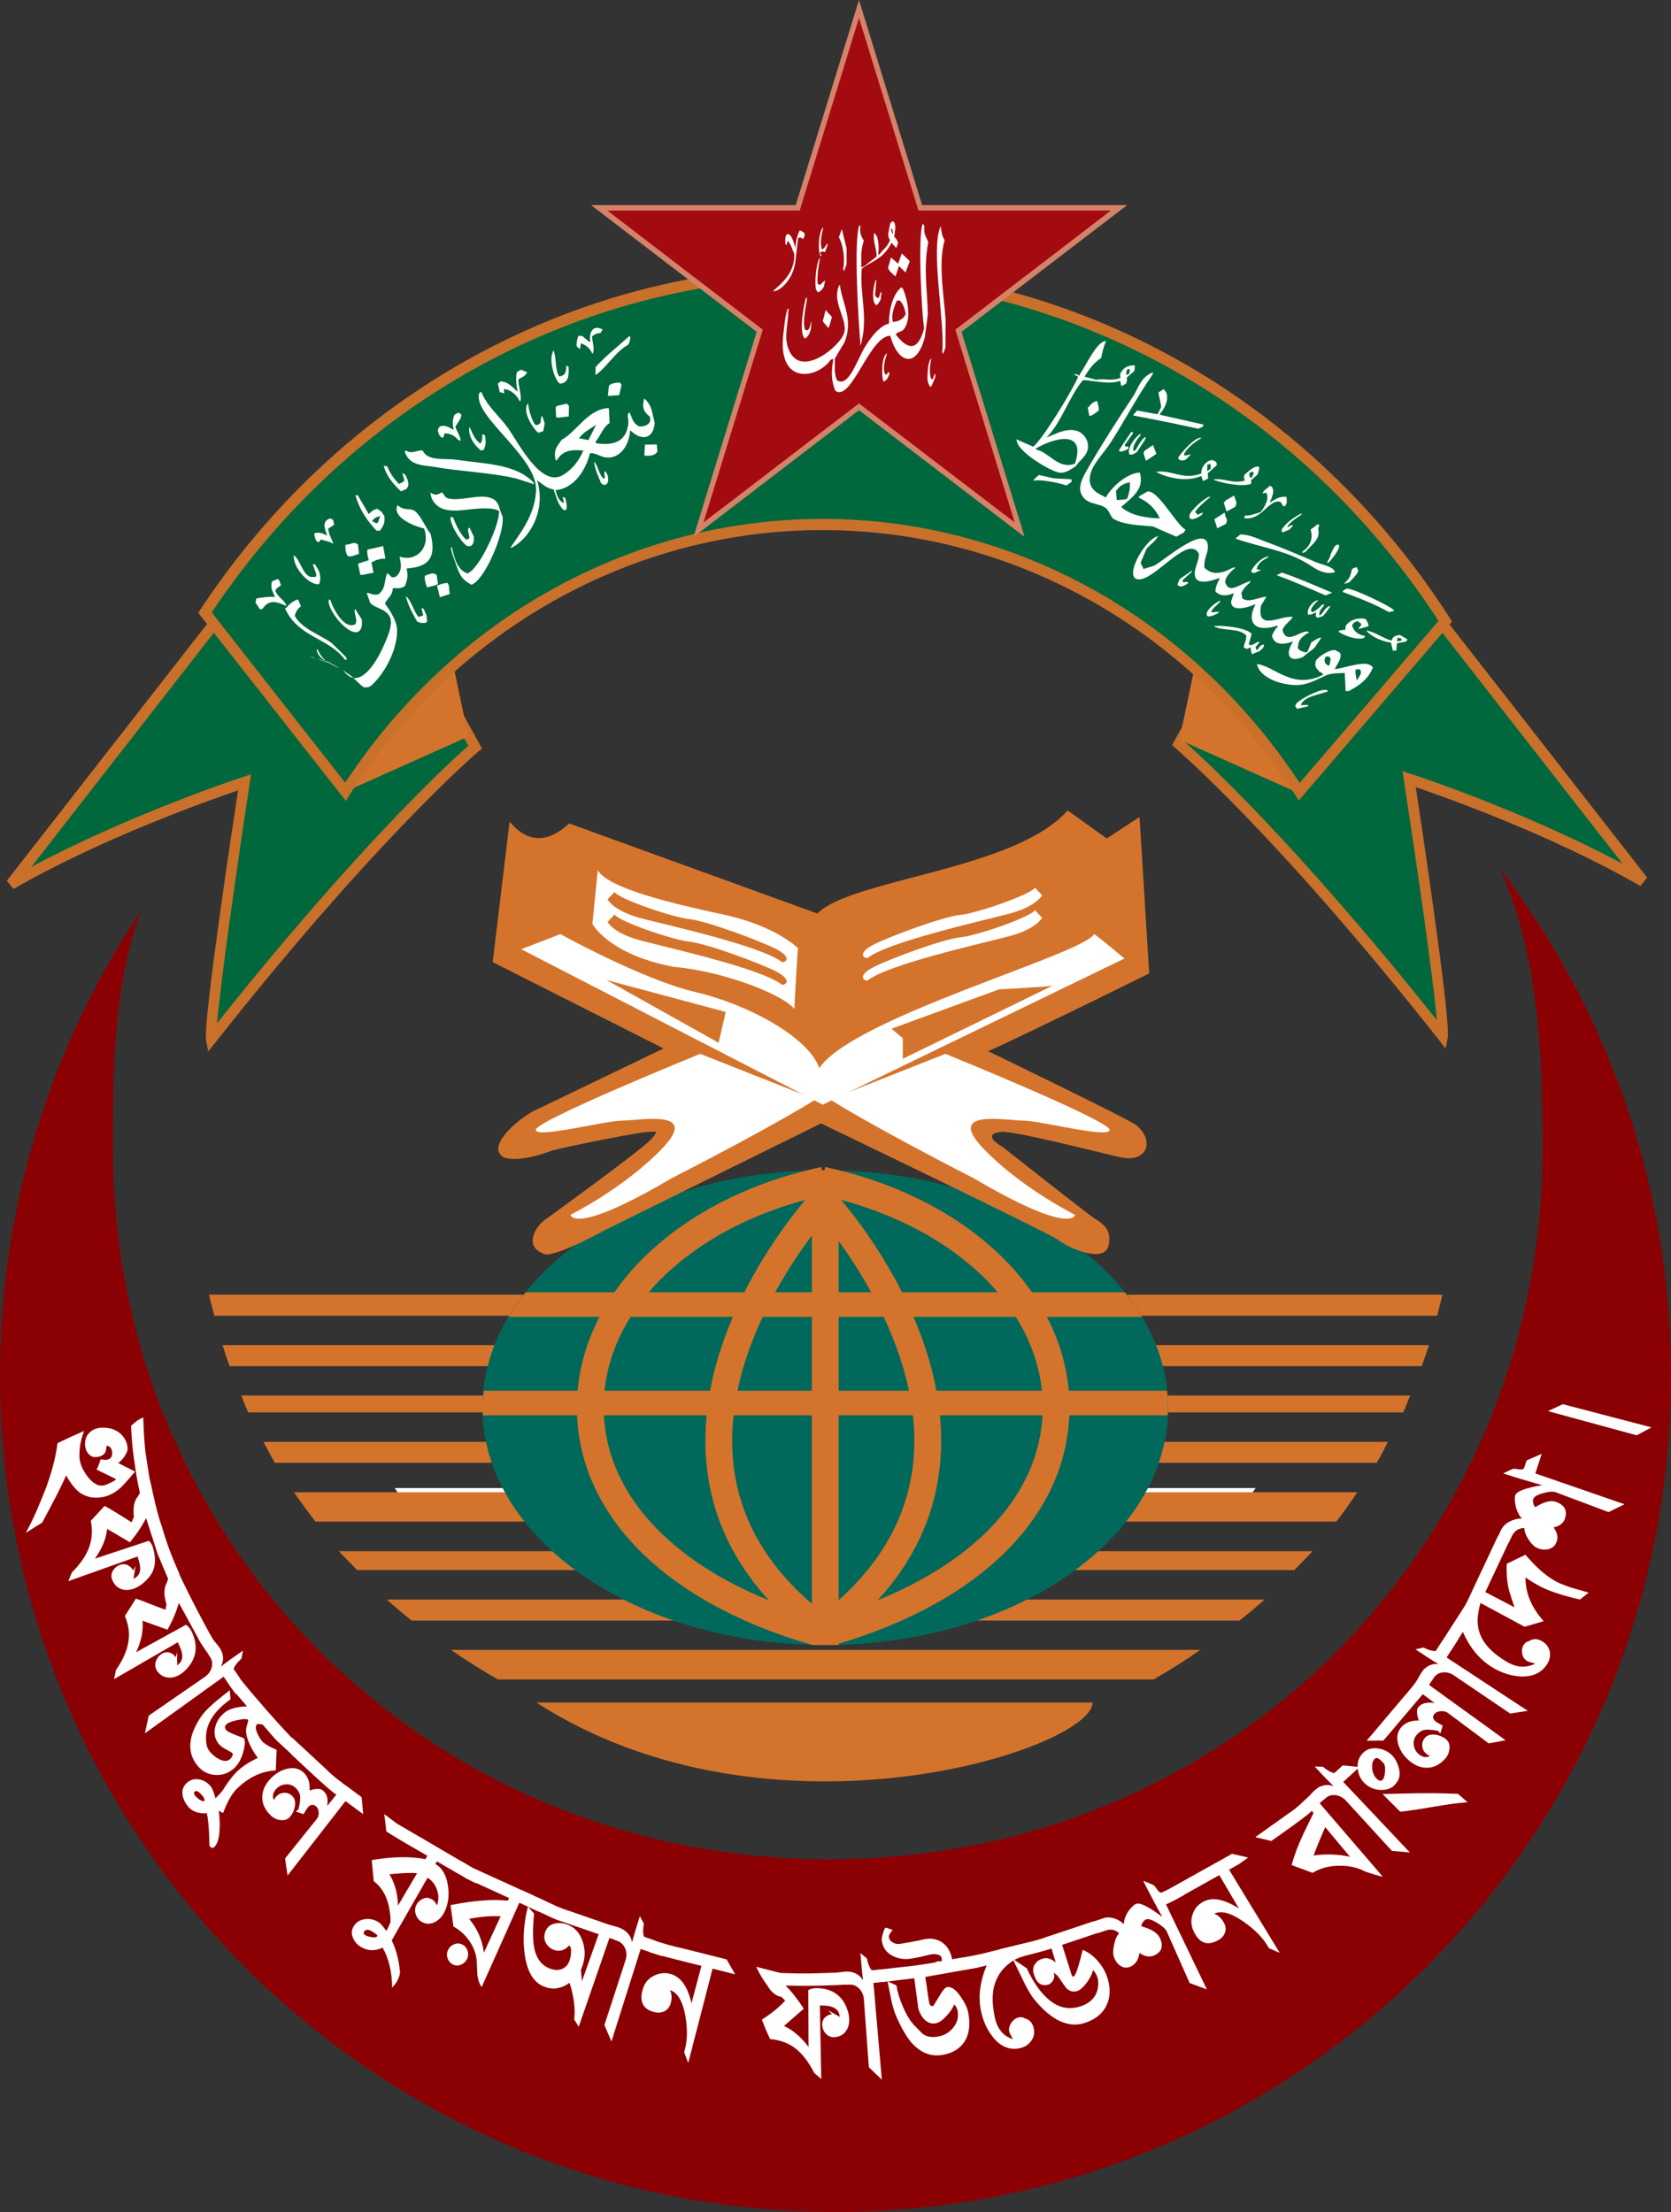 <?xml version="1.0" encoding="UTF-8"?>
<svg xmlns="http://www.w3.org/2000/svg" xmlns:xlink="http://www.w3.org/1999/xlink" width="354.95pt" height="469.81pt" viewBox="0 0 354.95 469.81" version="1.1">
<rect x="0" y="0" width="354.95" height="469.81" fill="#333333" stroke="none"/>
<defs>
<clipPath id="clip1">
  <path d="M 0 184 L 354.949 184 L 354.949 469.809 L 0 469.809 Z M 0 184 "/>
</clipPath>
</defs>
<g id="surface1">
<g clip-path="url(#clip1)" clip-rule="nonzero">
<path style=" stroke:none;fill-rule:nonzero;fill:rgb(54.5%,0.4%,1.199%);fill-opacity:1;" d="M 318.676 184.594 C 326.691 202.805 327.656 222.859 327.656 243.941 C 327.656 327.34 261.734 394.895 176.09 394.895 C 90.457 394.895 23.984 327.34 23.984 243.941 C 23.984 226.23 24.168 209.238 29.961 193.418 C 11.078 221.664 0 255.621 0 292.148 C 0 390.246 79.492 469.809 177.504 469.809 C 275.508 469.809 354.945 390.246 354.945 292.148 C 354.945 251.73 341.41 214.445 318.676 184.594 "/>
</g>
<path style=" stroke:none;fill-rule:nonzero;fill:rgb(100%,100%,100%);fill-opacity:1;" d="M 65.383 152.535 C 65.383 152.535 66.574 152.055 67.613 153.703 C 68.676 155.391 65.82 154.746 65.586 153.648 "/>
<path style=" stroke:none;fill-rule:nonzero;fill:rgb(13.3%,11.8%,12.199%);fill-opacity:1;" d="M 71.109 145.746 C 71.109 145.746 70.898 142.395 72.469 143.445 C 73.27 144.027 76.148 148.727 73.035 150.273 C 69.039 152.219 64.332 141.488 65.07 140.23 C 65.07 140.23 65.445 139.598 65.906 140.07 C 65.906 140.07 72.082 149.941 71.109 145.746 "/>
<path style=" stroke:none;fill-rule:nonzero;fill:rgb(13.3%,11.8%,12.199%);fill-opacity:1;" d="M 61.957 135.176 C 61.957 135.176 62.699 133.586 64.129 135.406 C 65.5 137.227 65.754 139.129 63.785 139.91 C 61.875 140.703 59.191 137.32 58.504 135.406 C 57.875 133.531 57.332 131.773 58.363 131.207 C 59.445 130.707 59.566 132.18 59.566 132.18 C 59.566 132.18 60.527 136.449 61.957 135.176 "/>
<path style=" stroke:none;fill-rule:nonzero;fill:rgb(13.3%,11.8%,12.199%);fill-opacity:1;" d="M 65.906 130.707 C 65.906 131.691 65.125 132.492 64.184 132.492 C 63.273 132.492 62.473 131.691 62.473 130.707 C 62.473 129.668 63.273 128.867 64.184 128.867 C 65.125 128.867 65.906 129.668 65.906 130.707 "/>
<path style=" stroke:none;fill-rule:nonzero;fill:rgb(13.3%,11.8%,12.199%);fill-opacity:1;" d="M 68.266 127.926 C 68.266 128.914 67.527 129.734 66.574 129.734 C 65.617 129.734 64.848 128.914 64.848 127.926 C 64.848 126.898 65.617 126.117 66.574 126.117 C 67.527 126.117 68.266 126.898 68.266 127.926 "/>
<path style=" stroke:none;fill-rule:nonzero;fill:rgb(13.3%,11.8%,12.199%);fill-opacity:1;" d="M 78.66 133.375 C 78.66 134.547 77.75 135.492 76.641 135.492 C 75.551 135.492 74.641 134.547 74.641 133.375 C 74.641 132.18 75.551 131.207 76.641 131.207 C 77.75 131.207 78.66 132.18 78.66 133.375 "/>
<path style=" stroke:none;fill-rule:nonzero;fill:rgb(13.3%,11.8%,12.199%);fill-opacity:1;" d="M 76.492 137.074 C 76.492 138.238 75.582 139.203 74.469 139.203 C 73.379 139.203 72.469 138.238 72.469 137.074 C 72.469 135.906 73.379 134.934 74.469 134.934 C 75.582 134.934 76.492 135.906 76.492 137.074 "/>
<path style=" stroke:none;fill-rule:nonzero;fill:rgb(13.3%,11.8%,12.199%);fill-opacity:1;" d="M 74.75 132.656 C 74.75 133.82 73.84 134.785 72.727 134.785 C 71.641 134.785 70.727 133.82 70.727 132.656 C 70.727 131.488 71.641 130.516 72.727 130.516 C 73.84 130.516 74.75 131.488 74.75 132.656 "/>
<path style=" stroke:none;fill-rule:nonzero;fill:rgb(13.3%,11.8%,12.199%);fill-opacity:1;" d="M 79.004 126.027 C 79.004 126.027 77.465 127.848 78.281 130.773 C 78.281 130.773 71.996 126.828 71.723 123.359 C 71.723 123.359 72.727 121.133 74.012 122.945 C 74.012 122.945 75.512 126.359 77.363 125 C 77.363 125 78.863 124.531 79.004 126.027 "/>
<path style=" stroke:none;fill-rule:nonzero;fill:rgb(100%,100%,100%);fill-opacity:1;" d="M 88.629 322.328 L 261.941 322.328 C 263.742 320.301 265.297 318.191 266.711 316.051 L 83.836 316.051 C 85.289 318.191 86.828 320.301 88.629 322.328 "/>
<path style=" stroke:none;fill-rule:nonzero;fill:rgb(83.099%,45.499%,17.299%);fill-opacity:1;" d="M 303.543 285.695 L 47.273 285.695 C 47.738 287.203 48.223 288.668 48.766 290.156 L 302.016 290.156 C 302.547 288.668 303.039 287.203 303.543 285.695 "/>
<path style=" stroke:none;fill-rule:nonzero;fill:rgb(83.099%,45.499%,17.299%);fill-opacity:1;" d="M 306.371 274.977 L 44.402 274.977 C 44.699 276.496 45.156 277.934 45.516 279.453 L 305.285 279.453 C 305.625 277.934 306.094 276.496 306.371 274.977 "/>
<path style=" stroke:none;fill-rule:nonzero;fill:rgb(83.099%,45.499%,17.299%);fill-opacity:1;" d="M 294.816 306.246 L 55.961 306.246 C 56.777 307.742 57.531 309.25 58.391 310.691 L 292.438 310.691 C 293.305 309.25 294.055 307.742 294.816 306.246 "/>
<path style=" stroke:none;fill-rule:nonzero;fill:rgb(83.099%,45.499%,17.299%);fill-opacity:1;" d="M 288.324 316.945 L 62.457 316.945 C 63.93 319.066 65.414 321.148 67.016 323.188 L 283.844 323.188 C 285.434 321.148 286.895 319.066 288.324 316.945 "/>
<path style=" stroke:none;fill-rule:nonzero;fill:rgb(83.099%,45.499%,17.299%);fill-opacity:1;" d="M 278.805 329.461 L 71.996 329.461 C 73.223 330.828 74.609 332.133 75.836 333.473 L 274.945 333.473 C 276.25 332.133 277.562 330.828 278.805 329.461 "/>
<path style=" stroke:none;fill-rule:nonzero;fill:rgb(83.099%,45.499%,17.299%);fill-opacity:1;" d="M 82.176 339.727 C 83.859 341.285 85.645 342.746 87.445 344.195 L 263.305 344.195 C 265.113 342.746 266.887 341.285 268.629 339.727 "/>
<path style=" stroke:none;fill-rule:nonzero;fill:rgb(83.099%,45.499%,17.299%);fill-opacity:1;" d="M 105.75 356.703 L 245.074 356.703 C 248.465 354.723 251.777 352.656 254.949 350.43 L 95.801 350.43 C 99.02 352.656 102.301 354.723 105.75 356.703 "/>
<path style=" stroke:none;fill-rule:nonzero;fill:rgb(83.099%,45.499%,17.299%);fill-opacity:1;" d="M 299.559 296.395 L 51.254 296.395 C 51.738 297.594 52.164 298.809 52.734 299.98 L 298.066 299.98 C 298.594 298.809 299.031 297.594 299.559 296.395 "/>
<path style=" stroke:none;fill-rule:nonzero;fill:rgb(83.099%,45.499%,17.299%);fill-opacity:1;" d="M 113.922 361.605 L 232.082 361.605 C 232.082 371.449 163.914 393.781 113.922 361.605 "/>
<path style=" stroke:none;fill-rule:nonzero;fill:rgb(0%,41.199%,36.099%);fill-opacity:1;" d="M 248.125 298.98 C 248.125 326.797 215.543 349.387 175.316 349.387 C 135.07 349.387 102.477 326.797 102.477 298.98 C 102.477 271.133 135.07 248.562 175.316 248.562 C 215.543 248.562 248.125 271.133 248.125 298.98 "/>
<path style=" stroke:none;fill-rule:nonzero;fill:rgb(83.099%,45.499%,17.299%);fill-opacity:1;" d="M 172.461 349.387 L 178.141 349.387 L 178.141 248.562 L 172.461 248.562 Z M 172.461 349.387 "/>
<path style=" stroke:none;fill-rule:nonzero;fill:rgb(83.099%,45.499%,17.299%);fill-opacity:1;" d="M 173.629 257.891 C 173.832 258.121 196.281 283.094 194.074 309.762 C 192.953 323.02 185.883 334.535 173.059 343.988 L 176.312 348.879 C 190.621 338.34 198.492 325.371 199.734 310.289 C 202.223 280.48 177.883 253.941 177.629 253.676 "/>
<path style=" stroke:none;fill-rule:nonzero;fill:rgb(83.099%,45.499%,17.299%);fill-opacity:1;" d="M 174.121 253.75 C 201.824 259.664 220.832 277.34 221.484 297.77 C 222.109 317.992 205.039 335.09 175.832 343.539 L 177.332 349.34 C 209.262 340.102 227.914 320.746 227.145 297.562 C 226.406 274.32 205.555 254.375 175.262 247.863 "/>
<path style=" stroke:none;fill-rule:nonzero;fill:rgb(83.099%,45.499%,17.299%);fill-opacity:1;" d="M 150.02 310.289 C 151.273 325.367 159.129 338.34 173.422 348.879 L 176.656 343.988 C 163.812 334.531 156.754 323.02 155.676 309.762 C 153.441 283.094 175.887 258.121 176.121 257.891 L 172.09 253.676 C 171.832 253.941 147.508 280.48 150.02 310.289 "/>
<path style=" stroke:none;fill-rule:nonzero;fill:rgb(83.099%,45.499%,17.299%);fill-opacity:1;" d="M 122.574 297.566 C 121.805 320.746 140.484 340.102 172.402 349.34 L 173.887 343.543 C 144.676 335.09 127.633 317.992 128.246 297.77 C 128.914 277.34 147.902 259.664 175.605 253.754 L 174.461 247.863 C 144.16 254.379 123.32 274.324 122.574 297.566 "/>
<path style=" stroke:none;fill-rule:nonzero;fill:rgb(83.099%,45.499%,17.299%);fill-opacity:1;" d="M 238.914 274.48 L 111.652 274.48 C 110.332 276.156 109.102 277.898 107.988 279.688 L 242.613 279.688 C 241.523 277.898 240.312 276.156 238.914 274.48 "/>
<path style=" stroke:none;fill-rule:nonzero;fill:rgb(83.099%,45.499%,17.299%);fill-opacity:1;" d="M 102.477 298.98 C 102.477 299.523 102.559 300.086 102.59 300.609 L 248.031 300.609 C 248.059 300.086 248.125 299.523 248.125 298.98 C 248.125 297.77 247.996 296.566 247.906 295.383 L 102.762 295.383 C 102.621 296.566 102.477 297.77 102.477 298.98 "/>
<path style=" stroke:none;fill-rule:nonzero;fill:rgb(0%,40.799%,23.499%);fill-opacity:1;" d="M 44.867 133.262 L 2.309 187.805 C 24.285 175.098 51.977 166.148 51.977 166.148 C 51.977 166.148 44.168 216.969 44.867 220.656 C 79.633 176.598 100.91 158.676 100.91 158.676 L 85.328 130.281 L 63.297 119.07 "/>
<path style=" stroke:none;fill-rule:nonzero;fill:rgb(78.799%,43.9%,16.899%);fill-opacity:1;" d="M 62.645 118.113 L 44.113 132.359 L 1.453 187.055 L 2.855 188.828 C 21.453 178.086 44.34 169.996 50.566 167.879 C 49.176 176.887 43.727 213.199 43.727 220.07 C 43.727 220.434 43.727 220.723 43.773 220.914 L 44.23 223.336 L 45.742 221.43 C 80.008 178.008 101.391 159.812 101.617 159.617 L 102.379 158.977 L 86.098 129.348 L 63.219 117.691 Z M 63.414 120.449 C 64.543 121.023 83.918 130.895 84.52 131.207 C 84.832 131.777 98.57 156.785 99.477 158.402 C 95.969 161.461 76.281 179.406 46.113 217.328 C 46.852 208.492 50.492 182.957 53.051 166.34 L 53.348 164.465 L 51.621 165.016 C 51.363 165.086 27.523 172.945 6.637 184.137 C 12.445 176.684 45.484 134.348 45.621 134.133 C 45.875 133.992 62.422 121.242 63.414 120.449 "/>
<path style=" stroke:none;fill-rule:nonzero;fill:rgb(83.099%,45.499%,17.299%);fill-opacity:1;" d="M 95.223 136.246 L 99.477 156.434 L 73.355 168.141 L 67.582 142.238 Z M 95.223 136.246 "/>
<path style=" stroke:none;fill-rule:nonzero;fill:rgb(0%,40.799%,23.499%);fill-opacity:1;" d="M 306.406 132.59 L 349.004 187.156 C 327.004 174.426 299.344 165.473 299.344 165.473 C 299.344 165.473 307.121 216.285 306.406 220.016 C 271.676 175.938 250.395 158 250.395 158 L 265.984 129.602 L 288.016 118.395 "/>
<path style=" stroke:none;fill-rule:nonzero;fill:rgb(78.799%,43.9%,16.899%);fill-opacity:1;" d="M 287.5 117.348 L 265.188 128.703 L 248.961 158.285 L 249.711 158.926 C 249.93 159.105 271.273 177.328 305.562 220.762 L 307.059 222.684 L 307.555 220.246 L 307.555 219.395 C 307.555 212.535 302.098 176.23 300.742 167.195 C 306.965 169.312 329.82 177.414 348.438 188.195 L 349.875 186.379 L 307.184 131.695 L 288.105 117.02 Z M 287.875 119.785 C 288.902 120.566 305.441 133.301 305.66 133.473 C 305.816 133.684 338.875 176.008 344.68 183.477 C 323.797 172.246 299.898 164.414 299.637 164.34 L 297.922 163.785 L 298.188 165.66 C 300.77 182.309 304.477 207.832 305.203 216.676 C 275.008 178.73 255.297 160.781 251.824 157.719 C 252.762 156.117 266.453 131.105 266.762 130.516 C 267.387 130.219 286.738 120.355 287.875 119.785 "/>
<path style=" stroke:none;fill-rule:nonzero;fill:rgb(83.099%,45.499%,17.299%);fill-opacity:1;" d="M 254.781 136.918 L 250.52 157.113 L 276.684 168.816 L 282.441 142.914 Z M 254.781 136.918 "/>
<path style=" stroke:none;fill-rule:nonzero;fill:rgb(0%,40.799%,23.499%);fill-opacity:1;" d="M 73.355 168.141 C 95.309 133.922 132.504 111.402 174.688 111.402 C 216.848 111.402 254.066 133.898 276.031 168.129 L 307.023 131.922 C 278.336 87.219 229.766 57.836 174.688 57.836 C 120.32 57.836 72.371 86.414 43.516 130.121 "/>
<path style=" stroke:none;fill-rule:nonzero;fill:rgb(78.799%,43.9%,16.899%);fill-opacity:1;" d="M 42.598 129.418 L 42.113 130.18 L 73.465 170.109 L 74.266 168.816 C 96.879 133.586 134.398 112.586 174.688 112.586 C 214.984 112.586 252.512 133.578 275.102 168.793 L 275.875 170.031 L 308.461 132.016 L 307.977 131.262 C 277.965 84.531 228.145 56.621 174.688 56.621 C 122.062 56.621 72.695 83.848 42.598 129.418 M 174.688 59 C 227.121 59 275.945 86.242 305.562 131.867 C 304.414 133.223 277.777 164.34 276.066 166.293 C 252.992 131.168 215.262 110.211 174.688 110.211 C 134.156 110.211 96.406 131.168 73.324 166.246 C 71.652 164.145 46.059 131.461 44.969 130.07 C 74.695 85.582 123.098 59 174.688 59 "/>
<path style=" stroke:none;fill-rule:nonzero;fill:rgb(83.099%,50.999%,41.599%);fill-opacity:1;" d="M 182.465 -0.004 L 195.875 43.559 L 239.438 43.559 L 204.25 70.484 L 217.656 114.055 L 182.465 87.121 L 147.305 114.055 L 160.727 70.484 L 125.547 43.559 L 169.031 43.559 "/>
<path style=" stroke:none;fill-rule:nonzero;fill:rgb(63.899%,4.3%,6.299%);fill-opacity:1;" d="M 169.031 44.727 L 169.867 44.727 C 169.867 44.727 180.668 9.648 182.465 3.816 C 184.277 9.648 195.102 44.727 195.102 44.727 L 235.957 44.727 C 231.199 48.391 202.926 70.023 202.926 70.023 C 202.926 70.023 213.742 105.094 215.539 110.961 C 210.812 107.332 182.465 85.68 182.465 85.68 C 182.465 85.68 154.156 107.332 149.441 110.961 C 151.246 105.094 162.039 70.023 162.039 70.023 C 162.039 70.023 133.77 48.391 129.016 44.727 "/>
<path style=" stroke:none;fill-rule:nonzero;fill:rgb(83.099%,45.499%,17.299%);fill-opacity:1;" d="M 108.246 174.5 L 104.66 204.348 L 140.949 222.684 L 114.484 235.434 C 111.652 236.395 102.777 243.199 106.934 245.777 C 110.332 247.156 117.324 244.348 117.324 244.348 C 122.035 243.18 136.055 240.402 137.742 240.402 C 139.457 240.402 140.023 239.977 138.312 241.984 C 136.621 243.988 115.473 259.293 115.473 259.293 C 113.559 260.875 111.117 265.062 116.012 266.465 C 116.012 266.465 118.625 266.668 128.465 261.281 C 138.484 256.336 174.395 238.605 174.395 238.605 C 174.395 238.605 222.762 261.875 224.66 263.277 C 227.305 265.293 234.477 268.25 235.426 264.676 C 236.395 261.094 233.965 259.691 232.406 258.734 C 230.898 257.734 212.961 243.602 212.961 243.602 C 212.961 243.602 207.859 240.754 212.961 240.395 C 216.508 240.395 233.375 244.766 237.887 245.777 C 244.109 247.156 245.277 241.793 241.074 238.785 C 238.305 237.012 209.914 223.273 209.914 223.273 C 221.266 218.086 244.109 206.742 244.109 206.742 L 242.055 173.527 L 235.086 178.086 L 226.781 172.133 C 215.602 184.84 180.805 186.664 173.629 194.031 L 120.895 174.895 C 118.867 176.715 113.73 181.086 108.246 174.5 "/>
<path style=" stroke:none;fill-rule:nonzero;fill:rgb(83.099%,45.499%,17.299%);fill-opacity:1;" d="M 239.785 177.902 L 235.242 180.691 L 227.305 175.5 C 215.602 187.434 185.363 188.051 175.543 195.805 L 175.316 224.246 C 175.316 227.047 172.891 225.062 172.891 225.062 L 173.059 196.598 L 121.906 177.902 L 119.41 198.395 L 117.152 198.777 L 119.41 179.883 L 114.484 180.105 L 112.602 200.191 L 109.957 201.785 C 109.957 201.785 111.84 186.07 112.227 179.289 C 111.285 179.672 110.332 178.895 110.332 178.895 L 107.133 202.961 L 175.316 236.227 L 241.871 205.363 Z M 144.91 207.93 C 130.402 206.961 123.184 196.816 123.184 196.816 L 125.266 180.887 C 133.234 187.629 153.422 192.039 160.598 194.234 C 169.863 196.211 170.809 199.586 171.23 202.184 C 171.23 202.184 171.363 218.133 171.363 219.094 C 171.363 219.094 158.738 209.16 144.91 207.93 M 205.434 207.055 C 191.676 208.25 179.027 218.223 179.027 218.223 C 179.027 217.246 179.215 201.266 179.215 201.266 C 179.574 198.699 180.547 195.309 189.797 193.316 C 196.996 191.148 217.195 186.734 225.129 179.973 L 227.195 195.93 C 227.195 195.93 220.023 206.07 205.434 207.055 "/>
<path style=" stroke:none;fill-rule:nonzero;fill:rgb(100%,100%,100%);fill-opacity:1;" d="M 126.98 184.859 L 125.832 196.211 C 125.832 196.211 129.258 202.773 143.219 205.363 C 154.359 206.367 166.668 211.504 168.719 214.289 C 169.289 203.766 169.492 201.383 169.492 201.383 C 169.492 201.383 164.777 196.598 153.613 194.234 C 142.453 191.832 129.258 188.664 126.98 184.859 M 166.094 209.16 C 161.922 205.762 142.277 201.383 136.211 199.789 C 130.16 198.199 129.062 195.805 129.062 195.805 L 130.531 194.234 C 131.34 195.621 142.652 199.586 146.418 200 C 150.191 200.387 161.898 204.762 164.945 206.367 C 167.988 207.996 167.234 209.16 166.094 209.16 M 166.094 204.348 C 161.922 200.992 142.277 196.598 136.211 195.051 C 130.16 193.426 129.062 191.016 129.062 191.016 L 130.531 189.457 C 131.34 190.84 142.652 194.816 146.418 195.199 C 150.191 195.621 161.898 200 164.945 201.609 C 167.988 203.203 167.234 204.348 166.094 204.348 "/>
<path style=" stroke:none;fill-rule:nonzero;fill:rgb(100%,100%,100%);fill-opacity:1;" d="M 203.984 194.328 C 200.184 194.691 188.48 199.09 185.453 200.691 C 182.383 202.309 183.168 203.48 184.289 203.48 C 188.465 200.098 208.105 195.703 214.176 194.117 C 220.238 192.539 221.348 190.141 221.348 190.141 L 219.84 188.547 C 219.055 189.918 207.766 193.914 203.984 194.328 "/>
<path style=" stroke:none;fill-rule:nonzero;fill:rgb(100%,100%,100%);fill-opacity:1;" d="M 203.984 199.086 C 200.184 199.461 188.48 203.863 185.453 205.469 C 182.383 207.055 183.168 208.25 184.289 208.25 C 188.465 204.867 208.105 200.48 214.176 198.895 C 220.238 197.324 221.348 194.922 221.348 194.922 L 219.84 193.316 C 219.055 194.691 207.766 198.699 203.984 199.086 "/>
<path style=" stroke:none;fill-rule:nonzero;fill:rgb(100%,100%,100%);fill-opacity:1;" d="M 232.406 198.395 C 229.969 202.773 181.199 216.102 174.031 226.867 C 171.777 220.293 158.895 213.324 147.734 210.707 C 136.621 208.137 119.035 198.395 119.035 198.395 L 110.727 201.609 L 174.773 234.625 L 238.852 203.578 C 238.852 203.578 233.375 198.977 232.406 198.395 M 152.648 221.477 L 128.828 208.148 L 154.156 214.926 Z M 191.77 224.883 L 191.77 220.504 L 189.375 218.488 L 212.211 210.133 C 212.211 210.133 222.797 209.559 223.543 209.371 "/>
<path style=" stroke:none;fill-rule:nonzero;fill:rgb(100%,100%,100%);fill-opacity:1;" d="M 148.738 223.832 C 148.738 223.832 113.812 238.008 113.812 239.969 C 113.812 241.891 128.504 238.008 132.195 238.008 C 135.855 238.008 148.738 235.434 140.77 243.812 C 132.773 252.227 121.184 258.027 121.184 258.027 C 121.184 258.027 121.781 262.555 142.566 250.297 C 165.266 238.668 173.246 233.512 173.246 233.512 "/>
<path style=" stroke:none;fill-rule:nonzero;fill:rgb(100%,100%,100%);fill-opacity:1;" d="M 200.824 223.832 C 200.824 223.832 235.707 238.008 235.707 239.969 C 235.707 241.891 221 238.008 217.352 238.008 C 213.66 238.008 200.824 235.434 208.758 243.812 C 216.727 252.227 228.363 258.027 228.363 258.027 C 228.363 258.027 227.773 262.555 206.922 250.297 C 184.258 238.668 176.312 233.512 176.312 233.512 "/>
<path style=" stroke:none;fill-rule:evenodd;fill:rgb(100%,100%,100%);fill-opacity:1;" d="M 200.145 74.746 C 200.234 74.887 200.266 75.07 200.328 75.234 C 200.449 74.77 200.641 74.348 200.824 73.898 C 200.824 71.902 200.836 69.922 200.859 67.926 C 200.605 63.512 199.18 55.867 200.668 51.016 C 200 49.93 200.051 49.441 199.844 48.148 C 199.812 48.129 199.797 48.102 199.797 48.102 C 197.602 52.891 200.762 68.473 200.145 74.746 "/>
<path style=" stroke:none;fill-rule:evenodd;fill:rgb(100%,100%,100%);fill-opacity:1;" d="M 198.133 80.602 C 197.996 80.527 197.867 80.438 197.711 80.348 C 197.434 78.953 197.465 77.945 197.84 76.129 C 197.012 76.797 197.078 79.32 196.996 80.395 C 197.188 81.195 197.09 81.531 197.648 82.164 L 197.758 82.164 C 198.133 81.457 198.41 80.766 198.676 80.051 L 198.676 79.352 C 198.434 79.484 198.336 79.926 198.133 80.602 "/>
<path style=" stroke:none;fill-rule:evenodd;fill:rgb(100%,100%,100%);fill-opacity:1;" d="M 197.188 51.406 C 196.672 50.18 196.16 49.711 196.359 48.039 C 196.16 47.688 196.234 47.777 196.004 47.543 C 194.883 50.109 195.848 67.535 196.309 69.711 C 194.945 74.91 192.688 74.164 190.273 71.039 C 190.559 70.461 191.43 70.547 191.891 70.023 C 193.855 67.855 192.598 63.102 191.816 61.367 C 191.695 61.246 191.551 61.117 191.457 61.016 C 189.906 62.254 188.805 65.25 188.852 68.734 C 187.078 69.102 185.312 71.152 183.848 73.496 C 182.012 76.449 180.312 82.363 177.797 80.781 C 177.113 79.164 177.402 78.086 177.332 76.188 C 177.969 75.035 178.656 73.898 179.34 72.797 C 181.422 67.926 178.789 64.203 178.43 60.582 C 178.375 60.57 178.344 60.516 178.312 60.512 C 176.398 64.391 180.668 68.328 179.082 71.273 C 177.316 74.547 169.473 80.438 167.352 73.719 C 166.551 71.379 167.402 68.836 167.457 66.016 C 167.523 65.938 167.535 65.855 167.562 65.746 C 167.457 65.652 167.402 65.598 167.352 65.527 C 166.773 66.836 166.664 69.004 166.449 70.516 C 164.891 82.094 173.73 80.438 176.461 76.387 C 176.656 76.34 176.855 76.297 177.031 76.207 C 176.516 78.953 176.566 80.969 177.457 83.016 C 180.887 85.41 184.707 71.316 189.109 71.316 C 190.68 77.113 194.617 78.457 196.438 71.672 C 196.672 69.984 196.902 68.344 197.09 66.688 C 196.996 61.621 196.094 57.137 197.188 51.406 M 189.656 68.398 C 189.316 66.875 189.812 65.383 190.496 63.871 C 190.715 63.863 190.898 63.816 191.117 63.809 C 191.926 64.652 192.156 65.504 192.395 66.672 C 191.77 68.094 190.512 68.258 189.656 68.398 "/>
<path style=" stroke:none;fill-rule:evenodd;fill:rgb(100%,100%,100%);fill-opacity:1;" d="M 188.254 79.648 C 187.969 79.383 187.996 79.508 187.855 79.008 C 187.594 78.035 187.969 76.363 188.426 75.012 C 187.168 75.742 187.246 80.105 187.656 81.031 C 188.254 80.867 188.52 80.488 188.961 79.383 C 188.766 78.777 188.723 79 188.254 79.648 "/>
<path style=" stroke:none;fill-rule:evenodd;fill:rgb(100%,100%,100%);fill-opacity:1;" d="M 188.648 56.84 C 188.723 57.469 189.594 58.168 190.211 58.711 C 190.465 57.973 190.715 57.234 190.961 56.504 C 191.43 56.953 191.879 57.422 192.348 57.871 C 192.641 57.086 192.953 56.285 193.25 55.469 C 192.672 54.906 192.117 54.363 191.551 53.836 C 191.273 54.566 191.055 55.254 190.789 56 C 190.273 55.566 189.797 55.137 189.246 54.699 C 189.078 55.406 188.852 56.113 188.648 56.84 "/>
<path style=" stroke:none;fill-rule:evenodd;fill:rgb(100%,100%,100%);fill-opacity:1;" d="M 182.719 73.168 C 182.742 73.223 182.789 73.23 182.844 73.246 C 184.527 67.316 182.543 62.484 183.062 57.062 C 185.168 55.406 187.594 55.117 189.375 51.559 C 189.688 51.914 190.027 52.312 190.367 52.668 C 190.512 52.316 190.648 51.969 190.789 51.629 C 190.559 51.043 190.496 50.762 189.934 50.281 C 190.09 49.129 190.34 48.297 190.027 47.387 C 189.688 46.789 189.449 47.035 189.109 47.43 C 188.961 48.141 188.805 48.863 188.684 49.559 C 188.684 50.281 188.738 50.477 189.051 51.016 C 188.398 52.613 187.594 52.914 186.855 53.988 C 186.754 54.02 186.648 54.039 186.535 54.062 C 186.754 52.754 186.621 51.098 186.223 50.098 C 186.023 49.898 185.938 49.711 185.766 49.504 C 185.746 49.535 185.691 49.559 185.656 49.559 C 185.422 51.328 186.176 52.754 186.223 54.457 C 185.34 55.168 184.496 55.844 183.609 56.527 C 183.422 56.621 183.168 56.688 182.938 56.789 C 183.039 54.723 182.664 53.766 183.488 51.129 C 182.938 50.203 182.551 49.438 182.789 48.039 C 182.715 47.973 182.598 47.922 182.543 47.848 C 181.285 51.059 182.379 68.629 182.742 72.793 C 182.742 72.93 182.742 73.051 182.719 73.168 M 189.473 48.547 C 189.559 48.863 189.656 49.152 189.688 49.473 C 189.656 49.559 189.594 49.613 189.531 49.676 C 189.449 49.348 189.375 48.996 189.246 48.656 C 189.316 48.609 189.375 48.574 189.473 48.547 "/>
<path style=" stroke:none;fill-rule:evenodd;fill:rgb(100%,100%,100%);fill-opacity:1;" d="M 186.051 59.445 C 185.496 60.656 185.215 63.449 185.781 64.477 C 185.938 64.586 186.023 64.742 186.176 64.859 C 186.516 64.539 186.727 64.309 187.051 63.66 C 187.125 63.18 187.195 62.695 187.246 62.254 C 187.195 62.137 187.195 62.051 187.133 61.941 C 186.965 62.387 186.82 62.836 186.648 63.289 C 186.277 63.266 186.223 63.18 185.883 62.75 C 185.996 61.699 186.023 60.582 186.164 59.539 C 186.141 59.492 186.105 59.469 186.051 59.445 "/>
<path style=" stroke:none;fill-rule:evenodd;fill:rgb(100%,100%,100%);fill-opacity:1;" d="M 174.859 67.898 C 174.805 67.977 174.785 68.094 174.773 68.172 C 174.961 68.648 175.574 69.066 175.934 69.676 C 176.242 69.293 176.398 68.375 176.719 67.332 C 176.277 66.836 175.801 66.324 175.371 65.855 C 175.203 66.531 175.047 67.211 174.859 67.898 "/>
<path style=" stroke:none;fill-rule:evenodd;fill:rgb(100%,100%,100%);fill-opacity:1;" d="M 179.113 57.105 C 179.168 57.25 179.23 57.438 179.301 57.605 C 179.488 57.117 179.641 56.621 179.828 56.113 L 179.828 52.668 C 179.504 51.371 179.145 50.098 178.871 48.805 C 178.855 48.781 178.789 48.773 178.789 48.73 C 178.586 49.277 178.43 49.82 178.188 50.367 C 179.059 51.953 179.543 54.801 179.113 57.105 "/>
<path style=" stroke:none;fill-rule:evenodd;fill:rgb(100%,100%,100%);fill-opacity:1;" d="M 173.746 62.105 C 174.289 61.816 174.516 61.711 175.004 60.906 C 175.094 60.449 175.203 60.02 175.262 59.566 C 174.785 59.809 174.516 60.418 174.004 60.516 C 173.887 60.418 173.801 60.324 173.676 60.223 C 173.574 58.668 173.801 56.688 174.176 54.855 C 174.121 54.816 174.121 54.801 174.121 54.77 C 173.332 55.953 172.977 60.449 173.371 61.559 C 173.52 61.746 173.629 61.918 173.746 62.105 "/>
<path style=" stroke:none;fill-rule:evenodd;fill:rgb(100%,100%,100%);fill-opacity:1;" d="M 170.688 71.527 C 170.754 71.637 170.809 71.75 170.875 71.867 C 170.922 71.883 170.977 71.883 171.031 71.883 C 171.574 71.457 171.836 71.309 172.227 69.941 C 172.262 69.441 172.348 68.922 172.395 68.43 C 172.395 68.398 172.328 68.375 172.316 68.359 C 171.973 69.801 171.707 70.461 171.008 70.023 C 170.434 68.344 171.117 65.613 171.418 63.496 C 171.363 63.383 171.32 63.238 171.23 63.105 C 170.586 65.566 169.863 69.781 170.688 71.527 "/>
<path style=" stroke:none;fill-rule:evenodd;fill:rgb(100%,100%,100%);fill-opacity:1;" d="M 174.516 54.285 C 174.395 54.117 174.289 53.93 174.176 53.766 C 174.176 53.727 174.203 53.664 174.23 53.629 C 174.66 53.32 174.914 53.43 175.262 53.539 C 175.434 53.066 175.605 52.613 175.746 52.188 C 175.746 52.016 175.801 51.852 175.801 51.672 C 175.371 52.07 175.215 52.73 174.773 52.871 C 174.703 52.965 174.703 53.043 174.66 53.137 C 174.121 51.828 174.43 50.203 174.859 48.398 C 174.828 48.375 174.785 48.348 174.773 48.336 C 173.801 49.676 173.73 53.32 174.289 54.422 C 174.395 54.383 174.43 54.336 174.516 54.285 "/>
<path style=" stroke:none;fill-rule:evenodd;fill:rgb(100%,100%,100%);fill-opacity:1;" d="M 168.895 55.953 C 169.094 54.152 169.336 52.32 169.539 50.531 C 169.902 50.445 170.004 50.305 170.578 50.793 C 170.688 50.535 170.809 50.305 170.945 50.078 C 170.922 49.867 170.875 49.656 170.84 49.438 C 170.52 49.238 170.203 49.051 169.902 48.891 C 169.336 49.965 169.031 51.363 168.961 52.73 C 168.688 51.773 168.238 49.836 167.352 49.711 C 166.738 49.781 166.773 51.012 166.836 51.742 C 166.906 51.883 166.949 51.992 167.023 52.117 C 167.117 51.773 167.234 51.453 167.352 51.129 C 168.09 52.031 168.262 52.965 168.719 53.93 C 168.895 58.09 165.73 60.418 164.324 61.711 C 164.324 61.77 164.262 61.801 164.262 61.848 C 165.578 61.941 168.289 59.539 168.895 55.953 "/>
<path style=" stroke:none;fill-rule:evenodd;fill:rgb(100%,100%,100%);fill-opacity:1;" d="M 136.879 96.605 L 136.996 96.785 C 138.195 96.848 139.113 96.773 139.652 95.898 L 139.496 94.395 L 136.996 94.449 "/>
<path style=" stroke:none;fill-rule:evenodd;fill:rgb(100%,100%,100%);fill-opacity:1;" d="M 136.941 84.695 C 138.539 86.246 138.43 87.32 139.066 89.801 C 138.793 93.562 136 93.473 133.973 91.473 L 133.84 91.457 C 133.684 94.566 131.562 97.859 128.207 97.059 C 127.203 96.785 125.973 96 125.289 96.328 C 124.488 99.73 121.922 103.832 118.008 104.082 C 118.266 105.328 118.777 106.547 119.805 106.852 L 119.523 105.516 L 120.062 105.777 C 120.32 106.656 120.496 107.629 120.266 108.312 L 119.734 108.336 C 118.523 107.172 118.312 105.926 117.594 103.949 C 116.039 103.723 115.27 102.793 114.098 102.043 C 116.094 108.555 112.328 114.652 108.504 116.395 L 108.473 116.242 C 110.688 113.012 113.598 109.301 113.867 104.277 C 114.312 97.281 101.082 88.867 101.703 83.91 C 101.902 83.234 101.648 83.547 102.246 83.234 C 103.359 86.148 106.105 88.445 107.844 90.828 C 110.215 94.152 115.051 103.965 119.781 100.766 C 121.695 99.531 122.977 97.871 123.906 95.68 C 121.184 95.445 119.441 95.734 118.266 97.805 L 117.992 97.68 C 117.582 95.332 118.312 94.957 119.285 93.43 C 122.551 91.66 124.746 86.984 129.234 86.664 L 129.34 86.82 L 129.492 89.844 C 128.09 90.664 127.578 92.609 126.484 93.82 L 126.66 94.152 C 130.277 94.68 133.016 93.852 133.457 90.051 C 133.598 88.926 133.016 88.203 133.684 87.551 C 134.484 89.035 134.195 89.59 135.684 90.547 C 137.301 90.73 138.625 89.781 137.969 88.422 C 137.48 88.062 136.996 87.582 136.785 86.984 C 136.512 86.336 136.621 85.441 136.824 84.695 Z M 126.637 90.211 C 125.406 91.039 123.805 91.883 122.949 93.121 L 123.207 93.121 L 124.977 93.484 "/>
<path style=" stroke:none;fill-rule:evenodd;fill:rgb(100%,100%,100%);fill-opacity:1;" d="M 126.465 79.648 C 128.465 78.523 130.828 74.559 133.387 73.262 C 133.684 72.84 133.816 72.414 133.918 71.594 L 133.656 71.406 C 131.188 73.617 128.656 75.617 126.535 77.945 "/>
<path style=" stroke:none;fill-rule:evenodd;fill:rgb(100%,100%,100%);fill-opacity:1;" d="M 129.344 81.949 L 129.129 84.09 L 131.516 83.934 L 132.027 81.754 L 131.676 81.258 C 130.844 81.258 129.785 81.379 129.344 81.949 "/>
<path style=" stroke:none;fill-rule:evenodd;fill:rgb(100%,100%,100%);fill-opacity:1;" d="M 128.531 101.508 L 128.145 101.633 C 127.254 100.766 127.09 99.18 126.316 98.152 L 126.195 98.137 C 126.465 100.016 127.117 101.18 127.688 102.629 C 128.145 102.938 128.145 103.047 128.605 102.984 C 129.188 102.641 129.258 102.184 129.129 101.102 L 128.828 100.48 L 128.551 100.027 C 128.246 100.48 128.398 100.754 128.531 101.508 "/>
<path style=" stroke:none;fill-rule:evenodd;fill:rgb(100%,100%,100%);fill-opacity:1;" d="M 123.406 72.91 C 124.52 73.301 125.445 74.094 125.836 75.156 C 126.465 74.195 125.805 72.98 125.777 71.406 C 126.363 71.035 126.59 70.785 127.547 70.73 L 128.008 69.984 C 127.512 69.734 126.93 69.492 126.293 69.727 C 125.445 70.117 125.152 71.453 125.391 72.496 L 125.203 72.645 L 123.664 71.352 L 122.91 71.328 C 122.605 71.852 122.508 72.477 122.465 73.344 L 122.605 73.664 L 123.184 74.141 "/>
<path style=" stroke:none;fill-rule:evenodd;fill:rgb(100%,100%,100%);fill-opacity:1;" d="M 120.777 77.922 L 120.32 77.617 C 120.211 78.84 120.266 79.684 118.879 79.949 L 118.777 79.949 C 117.852 78.52 118.266 76.34 117.594 74.418 C 116.383 76.34 117.82 80.727 118.926 81.484 C 120.676 81.336 120.895 80.004 120.777 77.922 "/>
<path style=" stroke:none;fill-rule:evenodd;fill:rgb(100%,100%,100%);fill-opacity:1;" d="M 120.863 86.203 L 120.41 85.73 L 118.312 86.203 L 118.039 86.512 L 118.125 88.598 C 118.777 88.859 119.523 88.492 120.809 88.473 "/>
<path style=" stroke:none;fill-rule:evenodd;fill:rgb(100%,100%,100%);fill-opacity:1;" d="M 114.344 91.922 L 115.395 91.582 L 115.699 89.93 L 115.168 88.258 C 114.555 89.176 115.355 89.891 114.023 90.297 L 113.598 90.141 C 112.93 89.035 112.328 87.277 112.16 85.645 C 110.727 87.457 113.496 91.32 114.344 91.922 "/>
<path style=" stroke:none;fill-rule:evenodd;fill:rgb(100%,100%,100%);fill-opacity:1;" d="M 107.035 82.637 C 108.555 82.742 109.902 84.004 110.414 85.293 C 111.055 84.781 110.039 81.902 110.129 80.57 C 110.883 80.094 111.562 79.926 111.973 79.07 L 110.641 78.523 L 109.77 79.055 C 109.527 80.348 109.648 81.902 109.988 83.195 C 108.789 82.316 108.191 81.156 106.363 80.992 L 105.766 81.484 L 106.16 83.285 L 107.102 83.547 "/>
<path style=" stroke:none;fill-rule:evenodd;fill:rgb(100%,100%,100%);fill-opacity:1;" d="M 92.641 99.227 C 98.109 100.16 104.004 100.348 109.527 101.59 L 113.387 102.836 L 113.355 102.52 C 109.559 98.465 102.977 98.559 96.98 97.656 C 94.508 97.281 90.887 98.066 89.77 95.688 C 88.676 95.5 87.457 96.566 86.23 95.68 L 85.973 95.875 C 86.914 99.02 89.941 98.754 92.641 99.227 "/>
<path style=" stroke:none;fill-rule:evenodd;fill:rgb(100%,100%,100%);fill-opacity:1;" d="M 106.746 109.656 C 106.02 108.367 106.129 106.703 104.758 105.988 C 102.164 104.578 97.594 106.719 94.914 105.77 C 94.422 105.492 94.281 104.891 93.855 104.562 C 92.781 105.25 92.371 105.195 91.441 104.633 C 91.496 105.316 91.652 105.934 92.094 106.516 C 94.742 110.422 101.082 106.953 105.594 108.297 L 106.02 108.555 C 106.16 111.512 101.734 121.023 99.277 121.785 C 97.375 121.133 96.535 119.02 96.012 116.258 L 95.824 116.273 C 95.715 116.691 96.078 117.641 96.312 118.324 C 97.617 121.941 97.652 122.742 100.094 124.199 C 102.816 123.48 107.273 113.266 106.746 109.656 "/>
<path style=" stroke:none;fill-rule:evenodd;fill:rgb(100%,100%,100%);fill-opacity:1;" d="M 99.766 90.73 L 99.68 90.746 C 99.422 92.91 101.02 94.77 102.133 95.664 L 102.707 95.598 C 103.133 94.746 103.273 94.156 103.051 92.633 L 102.863 92.344 L 102.422 92.258 C 102.504 93.289 102.422 93.551 102.109 94.156 L 101.938 94.156 C 100.848 93.277 100.449 92.266 99.766 90.73 "/>
<path style=" stroke:none;fill-rule:evenodd;fill:rgb(100%,100%,100%);fill-opacity:1;" d="M 94.109 93.012 L 94.453 92.031 C 95.648 92.078 96.59 92.523 97.238 93.363 L 97.707 93.605 L 97.852 93.562 C 97.594 92.086 97.105 91.828 96.723 90.664 C 97.309 89.559 97.906 89.176 98.008 88.051 L 97.395 87.629 L 96.555 88.062 C 96.125 89.113 96.078 89.844 96.367 91.324 C 95.648 90.918 94.422 90.047 93.371 90.645 C 92.812 91.129 93.027 92.078 93.496 92.633 C 93.801 92.934 93.684 92.848 94.109 93.012 "/>
<path style=" stroke:none;fill-rule:evenodd;fill:rgb(100%,100%,100%);fill-opacity:1;" d="M 95.801 109.734 C 95.152 110.84 98.164 115.633 99.422 116.031 L 100.094 115.93 C 100.621 115.469 100.676 114.91 100.66 114.031 L 99.734 112.047 C 99.09 112.492 99.621 113.137 99.719 114.156 L 99.527 114.496 L 98.996 114.59 C 97.82 113.504 96.965 111.773 96.281 109.977 "/>
<path style=" stroke:none;fill-rule:evenodd;fill:rgb(100%,100%,100%);fill-opacity:1;" d="M 93.441 126.824 L 95.527 126.176 L 95.309 124.254 L 95.082 123.832 C 94.23 123.809 93.652 124.098 92.828 124.367 "/>
<path style=" stroke:none;fill-rule:evenodd;fill:rgb(100%,100%,100%);fill-opacity:1;" d="M 88.199 108.602 C 87.227 107.777 85.805 108.633 84.457 107.277 C 83.086 110 88.543 111.945 90.082 112.234 C 91.543 116.172 88.504 119.383 85.031 118.254 L 84.887 118.301 C 85.328 120.148 85.328 121.434 84.094 122.48 L 83.289 122.664 L 82.371 121.777 L 82.219 121.801 C 81.492 123.777 82.031 124.797 80.406 126.238 C 79.137 126.461 78.895 126.016 77.895 125.918 L 78.637 128.051 C 79.84 129.324 81.688 129.137 82.746 130.895 C 83.684 132.59 82.113 135.703 81.578 136.961 C 80.266 140.105 78.078 143.398 76.062 143.922 C 74.996 144.277 74.012 143.738 72.895 142.395 C 71.551 141.336 68.844 141.227 67.445 137.898 L 67.293 137.957 C 67.242 138.613 67.973 139.621 68.73 140.105 C 74.098 142.527 63.828 138.504 66.285 139.621 C 66.957 139.883 69.801 140.059 74.109 143.227 C 75.152 143.863 76.383 145.441 77.293 145.98 L 77.859 145.98 C 78.234 145.949 78.449 145.938 78.816 145.637 C 81.223 143.621 84.371 138.504 84.348 133.898 C 84.348 131.328 81.773 128.281 81.773 128.203 C 82.32 126.898 83.375 126.633 83.445 124.906 C 84.66 124.961 85.102 125.016 86.012 124.484 C 86.402 123.383 86.797 122.539 86.371 120.746 C 90.355 120.418 92.914 119.148 91.461 113.375 C 90.281 111.902 89.559 109.777 88.199 108.602 "/>
<path style=" stroke:none;fill-rule:evenodd;fill:rgb(100%,100%,100%);fill-opacity:1;" d="M 93.031 124.043 L 92.758 122.121 C 91.91 121.48 91.43 121.906 90.254 122.285 C 90.168 123.047 90.355 123.887 90.727 124.773 L 92.539 124.281 "/>
<path style=" stroke:none;fill-rule:evenodd;fill:rgb(100%,100%,100%);fill-opacity:1;" d="M 86.262 103.879 C 86.797 103.395 86.828 102.984 86.605 101.949 L 86.098 100.836 L 85.461 100.465 L 85.918 102.074 L 85.398 102.496 L 84.715 102.781 C 83.805 101.801 82.832 100.582 82.277 99.062 L 81.516 98.91 C 82.117 101.336 83.805 103.047 85.176 104.367 "/>
<path style=" stroke:none;fill-rule:evenodd;fill:rgb(100%,100%,100%);fill-opacity:1;" d="M 89.91 130.707 L 88.93 131.043 C 87.957 130.074 87.398 127.645 86.348 126.711 L 86.23 126.727 C 86.797 128.844 87.734 130.461 88.629 132.031 C 89.297 132.266 89.559 132.438 90.488 132.246 L 90.727 132.047 L 90.602 130.707 L 89.988 129.324 L 89.516 129.137 "/>
<path style=" stroke:none;fill-rule:evenodd;fill:rgb(100%,100%,100%);fill-opacity:1;" d="M 80.008 112.719 C 78.32 111.004 76.25 108.203 75.52 105.152 L 76.012 105.219 L 78.32 109.191 C 78.832 108.688 79.152 108.336 80.094 108.051 L 80.98 108.633 L 81.633 109.582 C 81.875 111.16 81.324 111.746 80.723 112.711 Z M 79.137 110.738 L 79.945 111.16 L 80.301 110.949 L 80.777 109.598 C 79.766 109.84 79.566 110.078 79.066 110.594 "/>
<path style=" stroke:none;fill-rule:evenodd;fill:rgb(100%,100%,100%);fill-opacity:1;" d="M 76.039 119.719 L 76.535 122.082 C 77.223 122.199 78.367 121.688 79.348 121.695 L 78.895 119.484 C 79.566 119.02 80.895 118.566 81.875 118.652 L 81.379 115.988 L 78.047 116.738 C 77.922 117.312 78.078 118.102 78.336 118.977 "/>
<path style=" stroke:none;fill-rule:evenodd;fill:rgb(100%,100%,100%);fill-opacity:1;" d="M 73.879 118.102 C 74.406 118.371 75.379 117.922 76.25 117.625 L 76.039 115.656 C 75.07 114.91 74.781 115.656 73.379 115.695 C 73.344 116.309 73.379 117.469 73.879 118.102 "/>
<path style=" stroke:none;fill-rule:evenodd;fill:rgb(100%,100%,100%);fill-opacity:1;" d="M 76.25 134.086 C 76.922 133.43 76.922 132.668 76.863 131.598 L 75.465 129.348 C 74.938 130.066 76.109 131.504 75.465 132.59 C 73.27 133.75 70.98 129.82 70.152 127.41 L 69.871 127.34 C 69.242 129.246 74.133 135.445 76.25 134.086 "/>
<path style=" stroke:none;fill-rule:evenodd;fill:rgb(100%,100%,100%);fill-opacity:1;" d="M 68.184 114.59 L 70.148 115.145 L 70.672 115.469 L 70.754 115.32 C 70.336 114.234 69.801 113.43 69.723 112.281 L 70.984 111.449 L 70.754 110.41 L 70.113 110.109 C 68.387 110.684 68.883 112.148 69.527 113.766 C 68.641 113.375 68.066 112.945 66.812 113.246 C 66.727 113.766 66.902 114.285 67.242 114.992 L 67.871 115.125 C 68.012 114.547 67.789 114.988 68.184 114.59 "/>
<path style=" stroke:none;fill-rule:evenodd;fill:rgb(100%,100%,100%);fill-opacity:1;" d="M 67.812 124.043 C 68.059 123.148 68.184 122.578 67.723 121.211 L 66.902 119.863 L 66.441 119.84 L 67.211 122.027 L 67.07 122.539 L 65.988 122.539 C 64.301 122.082 63.785 118.953 62.422 117.93 C 62.133 120.504 65.773 124.484 67.812 124.043 "/>
<path style=" stroke:none;fill-rule:evenodd;fill:rgb(100%,100%,100%);fill-opacity:1;" d="M 63.93 128.758 L 63.328 127.34 C 62.73 127.34 61.391 128.281 60.848 129.082 L 60.527 129.215 C 63.43 135.469 69.723 135.375 73.324 140.16 L 73.707 140.027 L 73.441 139.508 L 70.492 136.613 C 68.246 134.918 64.129 133.617 62.613 130.805 C 62.781 130.02 63.188 129.301 63.93 128.758 "/>
<path style=" stroke:none;fill-rule:evenodd;fill:rgb(100%,100%,100%);fill-opacity:1;" d="M 60.676 128.633 L 60.848 128.594 C 60.078 127.008 59.137 127.109 58.473 125.418 L 58.832 124.906 L 59.688 124.344 L 59.332 123.285 L 58.965 122.977 L 57.773 123.496 C 57.41 124.828 57.82 125.418 58.418 126.801 C 57.223 126.672 55.848 126.855 54.453 127.109 L 54.281 128.004 L 55.262 129.457 L 55.824 129.246 C 57.277 126.953 59.445 128.117 60.676 128.633 "/>
<path style=" stroke:none;fill-rule:evenodd;fill:rgb(100%,100%,100%);fill-opacity:1;" d="M 276.312 149.746 C 277.031 147.895 279.895 147.645 281.73 146.953 L 282.102 146.844 C 281.652 145.551 276.051 148.484 275.395 149.418 L 275.102 149.91 L 275.508 150.547 L 277.777 150.031 L 277.961 149.809 C 277.648 149.645 276.684 149.809 276.312 149.746 "/>
<path style=" stroke:none;fill-rule:evenodd;fill:rgb(100%,100%,100%);fill-opacity:1;" d="M 286.523 146.766 L 285.836 146.797 L 285.652 142.93 C 284.688 142.977 282.754 142.938 281.652 143.445 C 280.109 144.152 278.273 145.18 276.469 145.426 C 273 145.879 267.543 144.152 267.012 141.039 C 270.805 141.488 274.477 146.586 281.043 143.336 C 280.98 143.023 280.762 142.828 280.293 142.715 C 279.75 141.895 279.113 141.809 279.52 140.309 C 280.062 139.484 282.258 137.957 283.625 138.078 L 284.688 138.684 C 285.074 139.969 283.965 141.039 283.531 142.129 C 285.461 141.996 290.594 139.848 291.621 141.809 C 290.594 144.211 288.949 145.492 286.523 146.766 M 282.383 141.355 L 282.672 139.895 L 282.336 139.453 L 281.652 139.43 L 281.418 139.883 C 281.164 140.617 281.73 141.355 282.383 141.355 M 288.262 144.477 C 288.82 143.469 289.418 142.977 288.867 142.145 L 287.949 142.199 L 287.91 142.672 C 288.016 143.164 288.016 144.152 288.262 144.477 "/>
<path style=" stroke:none;fill-rule:evenodd;fill:rgb(100%,100%,100%);fill-opacity:1;" d="M 295.578 136.074 C 295.844 135.176 296.387 134.988 297.398 134.863 L 298.969 135.797 L 298.719 136.246 L 296.738 136.629 L 296.602 138.16 L 295.891 138.23 L 295.469 136.496 C 293.332 136.176 291.219 135.152 290.191 133.898 C 292.09 134.211 293.383 135.375 295.578 136.074 M 296.867 135.469 L 296.738 136.219 L 297.691 136.074 C 297.629 135.609 297.922 135.844 297.414 135.531 "/>
<path style=" stroke:none;fill-rule:evenodd;fill:rgb(100%,100%,100%);fill-opacity:1;" d="M 284.375 134.211 C 285.398 134.863 287.73 135.93 289.566 135.57 L 289.852 135.359 L 289.961 135.082 C 288.672 134.816 287.547 134.262 287.203 132.777 L 287.574 132.266 L 288.355 131.891 L 289.191 132.531 C 289.012 132.973 289.07 132.973 288.672 133.309 L 288.59 133.605 L 290.723 132.996 C 290.594 132.125 290.375 132.031 290.098 131.484 C 289.191 131.207 287.332 131.328 286.27 132.445 C 285.801 132.895 285.801 133.02 285.801 133.719 L 284.469 133.922 "/>
<path style=" stroke:none;fill-rule:evenodd;fill:rgb(100%,100%,100%);fill-opacity:1;" d="M 274.715 136.219 C 273.074 138.566 273.422 140.902 276.719 139.57 C 279.594 137.184 278.648 138.488 280.621 135.512 L 280.621 135.391 C 279.895 135.52 279.242 136.008 278.555 136.434 L 277.746 138.387 L 277.48 138.598 C 276.656 138.371 276.16 138.332 275.656 137.637 L 275.875 136.418 C 276.25 135.469 277.059 134.895 278.086 134.293 C 276.781 133.262 273.266 137.438 272.422 133.75 C 272.926 132.559 273.871 132.117 274.633 131.043 C 272.082 130.617 266.891 134.262 267.855 128.656 L 269.004 126.711 C 266.73 127.066 265.348 128.004 263.91 127.133 L 263.68 125.949 C 264.148 125.086 264.461 124.562 265.422 123.848 L 265.637 123.383 C 263.246 124.113 261.285 126.016 260.383 124.02 C 259.84 123.047 261.285 121.484 262.34 120.645 L 262.34 120.516 C 261.781 120.488 261.145 121 260.383 121.289 C 258.246 122.027 256.93 121.645 255.855 120.59 C 255.637 118.855 256.461 117.781 256.582 116.43 C 256.809 110.574 247.281 119.07 245.137 120.16 L 242.898 120.848 L 242.285 119.516 L 243.551 116.551 C 244.359 115.578 245.277 115.125 245.82 114.117 L 246.039 113.844 C 243.129 114.496 238.566 122.82 241.789 123.055 C 245.137 123.336 251.859 114.156 254.348 117.137 C 255.266 117.812 253.898 120.16 253.789 121.562 C 253.598 124.594 257.148 123.426 259.141 122.727 C 258.703 123.699 258.207 124.441 258.172 125.605 C 258.949 126.461 260.289 126.801 262.098 125.949 L 261.531 127.691 C 261.336 130 264.816 129.168 266.637 128.32 L 266.637 128.43 C 264.461 132.848 267.352 134.262 271.309 132.871 L 271.457 133.043 C 270.805 133.719 270.586 134.164 270.199 134.934 C 270.496 136.961 272.453 137.059 274.715 136.219 "/>
<path style=" stroke:none;fill-rule:evenodd;fill:rgb(100%,100%,100%);fill-opacity:1;" d="M 295.047 130.008 L 296.148 129.734 C 296.105 129.059 287.27 124.844 286.055 125.016 L 285.305 125.441 L 285.242 125.738 C 288.453 126.945 291.73 128.164 295.047 130.008 "/>
<path style=" stroke:none;fill-rule:evenodd;fill:rgb(100%,100%,100%);fill-opacity:1;" d="M 267.324 137.719 L 266.977 138.137 L 266.672 137.477 L 267.508 136.488 L 267.508 136.355 C 266.977 136.219 266.543 136.852 265.766 137.02 L 265.238 136.918 L 265.875 134.652 C 265.031 133.375 259.668 132.719 257.801 132.996 C 259.777 134.133 263.184 133.262 264.738 134.988 C 264.738 136.098 264.332 136.488 264.176 137.477 C 264.633 137.758 264.691 138 265.672 137.5 C 265.734 138 265.672 138.504 265.984 138.941 L 267.59 138.266 L 268.328 137.578 L 268.535 136.902 C 268.086 136.902 267.664 137.113 267.324 137.719 "/>
<path style=" stroke:none;fill-rule:evenodd;fill:rgb(100%,100%,100%);fill-opacity:1;" d="M 280.945 128.359 C 280.297 128.996 279.75 129.566 278.746 130.066 L 278.434 129.57 C 278.773 128.758 279.219 128.242 279.953 127.578 L 279.953 127.465 C 278.746 127.715 277.453 129.418 277.867 130.547 C 278.48 130.586 278.746 130.461 279.613 130.02 C 279.52 130.461 279.426 130.707 279.594 131.043 C 279.895 131.328 280.254 131.145 281.016 130.805 L 281.465 130.359 L 282.566 128.844 L 282.566 128.703 C 281.449 128.969 281.281 129.914 280.449 130.664 L 280.328 130.707 L 280.219 130.52 C 280.328 129.48 280.824 129.246 281.32 128.43 "/>
<path style=" stroke:none;fill-rule:evenodd;fill:rgb(100%,100%,100%);fill-opacity:1;" d="M 282.973 125.879 C 279.328 124.367 275.875 122.82 272.285 121.609 L 271.43 122.043 L 271.199 122.184 C 274.68 123.426 278.086 124.945 281.574 126.469 "/>
<path style=" stroke:none;fill-rule:evenodd;fill:rgb(100%,100%,100%);fill-opacity:1;" d="M 285.414 123.863 C 285.738 124.02 285.992 123.887 286.617 123.676 C 287.453 122.758 287.922 122.395 288.516 121.352 L 288.262 120.516 C 287.828 120.504 287.801 120.516 287.203 120.848 C 286.801 122.379 286.875 122.578 285.715 123.77 "/>
<path style=" stroke:none;fill-rule:evenodd;fill:rgb(100%,100%,100%);fill-opacity:1;" d="M 262.496 114.316 L 262.547 114.438 C 267.324 116.121 272.953 116.871 277.434 119.531 C 278.93 120.395 281.043 122.27 283.531 121.531 C 283.469 120.293 280.062 119.785 279.113 119.219 C 275.812 117.859 272.641 116.441 269.402 115.258 C 267.543 114.613 265.578 113.504 263.449 113.527 "/>
<path style=" stroke:none;fill-rule:evenodd;fill:rgb(100%,100%,100%);fill-opacity:1;" d="M 281.824 119.617 L 282.336 119.383 C 283.223 118.309 283.926 117.516 284.449 116.242 L 284.375 115.633 L 283.719 115.805 C 283.156 116.527 282.676 117.57 282.441 118.441 "/>
<path style=" stroke:none;fill-rule:evenodd;fill:rgb(100%,100%,100%);fill-opacity:1;" d="M 257.352 130.066 L 257.328 129.82 C 257.766 128.969 258.703 128.453 259.234 127.676 L 259.234 127.559 C 258.328 127.879 256.555 129.301 256.363 130.156 C 256.012 131.539 257.801 130.707 258.703 130.273 L 258.922 129.914 "/>
<path style=" stroke:none;fill-rule:evenodd;fill:rgb(100%,100%,100%);fill-opacity:1;" d="M 276.684 117.137 L 276.598 117.438 L 277.246 117.258 C 278.195 116.145 279.75 115.012 280.016 113.719 C 280.281 112.586 279.75 112.566 280.254 111.559 L 279.941 111.324 L 278.398 112.492 C 278.961 114.328 278.398 115.945 276.684 117.137 "/>
<path style=" stroke:none;fill-rule:evenodd;fill:rgb(100%,100%,100%);fill-opacity:1;" d="M 269.473 118.211 C 268.07 118.211 266.344 120.145 265.828 121.188 L 265.891 121.641 L 266.562 121.645 L 267.914 121.055 L 266.977 120.934 C 267.059 119.75 268.113 119.008 269.484 118.324 "/>
<path style=" stroke:none;fill-rule:evenodd;fill:rgb(100%,100%,100%);fill-opacity:1;" d="M 272.285 112.926 L 272.469 113.09 L 273.855 112.492 L 274.633 111.703 L 274.605 111.562 C 274.23 111.512 274.137 111.641 273.512 112.023 L 273.449 111.922 C 273.965 110.855 275.316 110.109 276.469 109.293 L 276.469 109.035 C 274.414 110.109 273.203 111.105 272.238 112.477 "/>
<path style=" stroke:none;fill-rule:evenodd;fill:rgb(100%,100%,100%);fill-opacity:1;" d="M 251.293 123.676 L 251.207 123.219 L 253.238 121.383 L 253.102 121.242 L 250.555 123.016 L 250.098 124.168 C 250.629 124.742 251.074 124.73 252.367 123.887 C 252.367 123.426 251.945 123.637 251.293 123.676 "/>
<path style=" stroke:none;fill-rule:evenodd;fill:rgb(100%,100%,100%);fill-opacity:1;" d="M 268.969 104.633 C 269.703 105.879 268.645 107.73 267.738 108.789 C 266.297 109.215 265.551 109.566 264.551 109.48 L 264.332 109.723 L 264.367 110.078 C 267.941 110.484 269.219 106.512 271.566 106.516 C 272.203 106.547 272.254 106.977 272.578 107.559 L 273.074 107.387 L 273.34 106.727 L 273.293 105.574 C 272.254 105.363 271.273 105.684 269.75 106.773 L 269.75 106.656 C 270.152 105.652 270.805 104.43 270.199 103.422 L 269.75 103.18 L 268.473 104.254 L 268.16 104.82 "/>
<path style=" stroke:none;fill-rule:evenodd;fill:rgb(100%,100%,100%);fill-opacity:1;" d="M 260.227 109.035 L 260.07 108.914 L 257.953 110.289 L 258.562 112.211 L 260.383 111.27 C 261.035 110.109 260.07 109.91 260.227 109.035 "/>
<path style=" stroke:none;fill-rule:evenodd;fill:rgb(100%,100%,100%);fill-opacity:1;" d="M 260.348 106.293 L 259.961 106.82 L 260.539 108.633 L 262.34 107.676 C 262.953 106.703 262.469 106.516 262.156 105.25 "/>
<path style=" stroke:none;fill-rule:evenodd;fill:rgb(100%,100%,100%);fill-opacity:1;" d="M 249.867 113.992 L 244.871 111.805 C 242.055 111.531 239.004 111.539 236.672 110.289 C 235.836 109.855 235.707 108.438 234.801 107.84 C 233.277 106.789 230.863 107.246 229.73 105.031 C 228.801 103.125 230.367 100.727 231.262 99.18 C 234.137 94.227 237.324 89.23 240.559 84.387 C 241.762 82.656 242.238 80.059 244.871 79.102 L 244.902 79.195 L 244.855 79.508 C 241.715 83.988 238.961 89.223 236.066 93.781 C 234.523 96.258 231.816 98.645 231.504 101.367 C 231.18 104.145 233.496 104.891 234.895 105.652 C 236.297 103.125 239.738 100.379 242.129 100.379 C 243.02 103.633 241.043 105.25 238.195 107.629 L 238.262 107.762 C 240.281 109.516 243.469 110 246.352 110.109 C 245.324 107.793 243.641 106.512 241.898 105.699 L 241.961 105.418 L 243.707 104.398 C 245.93 103.965 249.648 111.16 251.809 112.508 L 251.496 113.074 Z M 239.438 105.93 C 239.785 104.773 240.172 103.723 239.969 102.363 L 239.738 102.52 C 239.219 102.52 238.012 103.047 237.48 103.766 L 237.047 104.277 L 237.234 106.227 C 238.012 106.082 238.492 106.258 239.438 105.93 "/>
<path style=" stroke:none;fill-rule:evenodd;fill:rgb(100%,100%,100%);fill-opacity:1;" d="M 257.023 105.488 C 256.148 105.449 252.762 108.531 252.668 109.473 C 252.512 110.883 254.164 110.148 255.262 109.379 L 255.562 108.914 C 255.262 108.902 255.031 108.996 254.469 109.355 L 253.848 108.738 C 254.562 107.676 255.902 106.512 257.039 105.605 "/>
<path style=" stroke:none;fill-rule:evenodd;fill:rgb(100%,100%,100%);fill-opacity:1;" d="M 257.723 101.832 C 260.105 101.477 261.688 102.836 264.461 102.074 C 264.211 101.59 264.211 101.383 264.332 100.855 C 265.551 99.781 266.562 98.867 267.461 99.148 C 267.508 99.84 267.324 100.203 267.121 100.781 L 265.766 101.98 L 265.766 102.75 C 263.91 103.527 258.949 102.504 257.723 101.832 M 265.793 101.52 C 266.203 100.938 266.758 99.781 265.551 100.371 L 265.344 100.621 C 265.422 101.18 265.504 101.406 265.793 101.52 "/>
<path style=" stroke:none;fill-rule:evenodd;fill:rgb(100%,100%,100%);fill-opacity:1;" d="M 257.984 97.945 C 258.297 98.035 258.297 98.066 258.484 98.527 L 258.426 98.832 L 256.543 100.527 L 256.629 101.633 L 255.527 102.164 L 255.188 101.094 C 251.824 102.531 247.703 101.367 245.555 100.23 C 248.887 99.684 251.23 102.098 255.215 100.547 C 254.949 99.008 257.039 97.074 257.984 97.945 M 256.398 98.754 L 256.461 99.008 L 256.398 100.059 L 257.113 99.629 C 257.242 99.094 257.242 98.953 257.023 98.504 "/>
<path style=" stroke:none;fill-rule:evenodd;fill:rgb(100%,100%,100%);fill-opacity:1;" d="M 250.289 97.16 L 250.41 97.602 C 250.812 97.805 251.156 97.859 251.797 97.672 L 252.98 96.52 C 252.414 96.582 251.98 96.754 251.578 96.754 L 251.496 96.52 C 251.98 95.266 253.723 93.883 255.266 92.996 C 253.863 92.656 250.832 96.297 250.289 97.16 "/>
<path style=" stroke:none;fill-rule:evenodd;fill:rgb(100%,100%,100%);fill-opacity:1;" d="M 254.562 91.066 L 255.527 90.586 L 255.672 90.188 L 246.617 88.148 L 246.289 87.984 C 247.562 86.703 248.668 84.004 247.281 82.805 L 247.281 82.594 L 246.086 83.344 C 246.133 84.176 246.656 85.539 246.617 86.555 L 245.883 87.984 L 241.523 87.191 L 241.027 87.793 L 240.84 87.949 L 240.75 88.258 C 245.324 89.113 249.926 90.047 254.562 91.066 "/>
<path style=" stroke:none;fill-rule:evenodd;fill:rgb(100%,100%,100%);fill-opacity:1;" d="M 243.082 95.773 C 242.707 96.328 243.191 97.004 243.422 97.871 L 245.508 96.488 L 245.617 96.309 L 244.902 94.535 "/>
<path style=" stroke:none;fill-rule:evenodd;fill:rgb(100%,100%,100%);fill-opacity:1;" d="M 239.785 95.953 L 239.906 96.551 C 240.496 96.559 240.656 96.582 241.523 95.988 L 243.191 93.445 L 243.359 92.934 L 243.191 92.82 C 242.336 93.605 241.789 94.566 241.293 95.5 L 240.84 95.805 L 240.715 95.773 L 240.715 95.234 C 240.871 94.336 241.523 93.223 242.285 92.48 L 242.211 92.141 C 240.969 93.012 239.785 94.77 239.785 95.953 "/>
<path style=" stroke:none;fill-rule:evenodd;fill:rgb(100%,100%,100%);fill-opacity:1;" d="M 239.004 94.824 L 238.914 94.492 L 240.715 91.961 C 240.473 91.695 240.594 91.77 240.281 91.754 L 237.73 95.555 L 237.777 95.898 C 238.41 95.898 238.855 95.836 239.75 95.223 C 239.656 94.777 239.508 94.824 239.004 94.824 "/>
<path style=" stroke:none;fill-rule:evenodd;fill:rgb(100%,100%,100%);fill-opacity:1;" d="M 223.762 101.586 L 220.676 100.883 L 219.84 101.645 L 219.621 101.805 L 219.574 102.121 C 220.676 101.676 225.527 102.664 226.516 103.125 L 227.617 102.34 L 227.617 101.805 "/>
<path style=" stroke:none;fill-rule:evenodd;fill:rgb(100%,100%,100%);fill-opacity:1;" d="M 225.223 100.406 C 223.449 100.332 215.977 95.898 215.965 93.473 L 215.914 93.238 L 216.07 93.387 L 219.465 94.871 C 221.422 93.43 228.18 82.293 229.016 80.004 L 228.086 79.484 C 228.594 79.398 228.906 79.57 229.281 79.832 L 229.391 79.434 C 230.465 78.109 232.938 72.414 234.93 72.445 C 234.398 73.773 234.184 74.598 233.902 76.02 C 231.938 77.375 231.395 78.496 230.367 79.988 L 232.844 80.668 C 234.652 80.293 235.922 81.047 238.012 80.262 C 237.887 79.648 237.887 79.469 238.195 78.953 C 239.07 77.602 240.363 77.574 241.078 77.633 L 240.969 78.777 L 239.363 80.18 C 239.438 80.703 239.379 81.047 239.16 81.512 L 238.195 82.02 L 237.914 80.867 C 235.703 81.934 230.262 80.379 229.945 80.828 C 226.996 84.473 225.527 89.637 222.293 92.934 L 224.945 91.828 C 227.461 90.961 229.578 91.098 230.758 93.262 C 231.129 93.977 231.227 94.887 230.98 95.734 C 230.539 97.074 229.422 97.68 228.566 98.953 C 227.039 100.047 226.203 100.438 225.223 100.406 M 239.289 78.887 L 239.219 79.598 L 239.738 79.508 C 239.969 78.965 240.051 79 239.906 78.301 C 239.473 78.582 239.289 78.434 239.289 78.887 M 220.18 95.516 C 222.883 96.086 224.836 99.805 228.328 98.488 C 230.758 91.363 224.32 92.746 219.973 95.301 "/>
<path style=" stroke:none;fill-rule:evenodd;fill:rgb(100%,100%,100%);fill-opacity:1;" d="M 233.094 85.23 C 232.566 85.098 231.742 85.777 231.285 86.414 L 231.055 86.578 L 231.395 88.336 C 231.938 88.383 232.746 87.652 233.371 87.219 C 233.496 86.539 233.184 85.961 233.094 85.23 "/>
<path style=" stroke:none;fill-rule:nonzero;fill:rgb(100%,100%,100%);fill-opacity:1;" d="M 17.059 317.102 C 18.527 318.055 20.152 318.312 21.938 317.941 C 23.332 317.648 24.617 316.926 25.785 315.82 C 26.371 315.234 27.395 314.113 28.676 312.555 L 25.117 310.734 C 25.672 310.312 26.133 309.816 26.504 309.246 C 26.922 308.586 27.156 308.035 27.105 307.559 C 26.992 306.246 26.426 305.207 25.434 304.383 C 24.488 303.594 23.234 303.18 21.688 303.227 C 20.566 303.254 19.656 303.609 18.953 304.336 C 18.246 305.059 17.996 305.969 18.082 307.062 C 18.137 307.723 18.363 308.277 18.762 308.754 C 19.238 309.312 19.836 309.543 20.539 309.461 C 21.574 309.34 22.219 308.934 22.457 308.227 C 22.57 307.688 22.637 307.285 22.66 307.035 C 23.363 307.156 23.75 307.621 23.82 308.43 C 23.887 309.402 23.523 309.938 22.586 310.059 C 22.367 310.086 21.953 310.059 21.379 309.965 C 21.035 311.027 20.742 311.754 20.516 312.121 L 24.648 314.152 C 24.551 314.352 24.133 314.629 23.387 314.969 C 22.766 315.273 22.32 315.453 22.047 315.5 C 20.922 315.711 19.805 315.133 18.684 313.711 C 17.691 312.441 17.074 311.141 16.906 309.844 C 16.777 308.117 17.004 306.117 17.863 303.93 C 17.863 303.93 16.434 304.562 15.008 305.191 C 13.609 305.859 12.211 306.523 12.211 306.523 C 11.863 309.367 11.086 312.387 9.871 315.758 C 8.559 319.09 7.309 322.262 5.484 325.555 L 8.969 323.379 L 11.641 318.332 C 12.008 317.652 12.613 316.465 13.379 314.824 C 13.695 314.133 13.918 313.645 14.043 313.363 C 15.035 315.125 16.035 316.367 17.059 317.102 M 30.285 319.348 L 32.34 316.551 C 32.34 316.551 32.109 315.547 31.762 314.023 C 31.523 312.508 31.211 310.48 30.895 308.449 C 30.465 304.391 30.414 300.59 30.453 301.055 C 30.453 301.055 29.789 301.289 29.133 301.734 C 28.492 302.277 27.852 302.812 27.852 302.812 C 27.848 302.812 27.934 306.832 28.637 311.027 C 29.141 315.215 30.285 319.348 30.285 319.348 "/>
<path style=" stroke:none;fill-rule:nonzero;fill:rgb(100%,100%,100%);fill-opacity:1;" d="M 29.301 330.855 C 30.113 333.203 29.938 334.637 28.336 335.309 L 28.812 332.543 L 27.605 335.07 L 28.336 335.309 L 28.348 335.152 C 28.539 334.629 28.531 334.133 28.344 333.684 L 28.301 333.59 C 28.07 333.07 27.656 332.711 27.156 332.445 C 26.652 332.18 26.105 332.148 25.512 332.363 C 24.82 332.609 24.297 333.051 23.934 333.684 C 23.598 334.309 23.59 334.941 23.863 335.602 C 24.281 336.594 24.938 337.234 25.82 337.523 C 26.699 337.809 27.648 337.742 28.688 337.309 C 29.594 336.926 30.461 336.293 31.285 335.43 C 33.133 333.473 33.234 331.344 32.473 328.621 C 32.297 328.074 32.012 327.613 31.637 327.254 L 20.164 331.039 C 21.66 328.961 22.527 326.867 22.754 324.719 C 24.883 325.969 26.496 326.918 27.594 327.566 C 29.043 325.824 30.184 324.113 31.031 322.414 C 31.031 322.414 32.258 326.234 33.484 330.047 C 35.043 333.758 36.609 337.465 36.609 337.465 L 38.125 334.289 C 38.125 334.289 35.852 329.488 34.441 324.41 C 33.547 321.922 32.969 319.375 32.551 317.457 C 32.102 315.547 31.801 314.273 31.801 314.273 C 30.852 315.328 30 316.52 29.273 317.859 C 29.262 317.914 29.219 317.961 29.152 318.016 C 28.473 318.898 28.234 320.293 28.441 322.195 C 28.238 322.609 28.09 322.996 27.969 323.332 C 25.668 321.91 23.832 320.691 22.227 319.844 L 19.289 323.012 C 20.062 326.852 18.969 330.312 15.266 333.977 L 14.508 335.824 L 29.219 330.59 C 29.238 330.652 29.266 330.742 29.301 330.855 "/>
<path style=" stroke:none;fill-rule:nonzero;fill:rgb(100%,100%,100%);fill-opacity:1;" d="M 37.879 349.062 C 39.02 351.285 39.059 352.754 37.641 353.676 C 37.59 353.699 37.621 350.855 37.68 350.828 L 37.238 352.215 C 37.055 352.895 36.871 353.574 36.871 353.574 L 37.641 353.676 L 37.629 353.52 C 37.723 352.969 37.586 352.508 37.355 352.078 L 37.305 351.992 C 37.02 351.5 36.602 351.184 36.062 351.012 C 35.52 350.844 34.973 350.91 34.426 351.23 C 33.793 351.605 33.359 352.129 33.121 352.812 C 32.891 353.492 32.941 354.152 33.285 354.777 C 33.871 355.668 34.66 356.164 35.586 356.289 C 36.512 356.41 37.445 356.172 38.387 355.555 C 39.211 355.016 39.941 354.242 40.594 353.258 C 41.914 351.082 41.871 348.824 40.586 346.289 C 40.309 345.785 39.941 345.383 39.5 345.09 L 28.914 350.918 C 30.004 348.598 30.461 346.391 30.285 344.234 C 32.613 345.07 34.383 345.711 35.582 346.137 C 36.684 344.16 37.477 342.262 37.988 340.43 C 37.988 340.43 39.922 343.969 41.852 347.512 C 42.727 349.34 44.027 350.918 44.852 352.188 C 45.715 353.438 46.289 354.27 46.289 354.27 L 47.16 350.898 C 46.414 351.297 36.816 332.379 37.238 332.203 C 36.492 333.438 35.871 334.785 35.391 336.254 C 35.395 336.309 35.359 336.371 35.305 336.438 C 34.805 337.438 34.777 338.883 35.367 340.715 C 35.289 341.148 35.215 341.551 35.152 341.902 C 32.496 340.984 30.602 340.074 28.852 339.551 L 26.527 343.234 C 28.078 346.812 27.594 350.434 24.641 354.691 L 24.23 356.633 L 37.746 348.816 C 37.781 348.879 37.824 348.961 37.879 349.062 "/>
<path style=" stroke:none;fill-rule:nonzero;fill:rgb(100%,100%,100%);fill-opacity:1;" d="M 46.551 349.82 C 46.305 349.477 45.852 348.934 45.203 348.219 L 44.336 351.516 L 44.586 351.867 C 45.07 352.57 45.191 353.316 44.969 354.145 C 44.754 354.957 44.254 355.641 43.48 356.18 L 31.602 364.379 L 30.777 368.145 L 47.508 356.109 C 47.504 356.109 50.07 359.965 50.203 359.871 C 50.141 359.898 50.965 356.43 50.961 356.43 L 49.621 354.473 C 49.844 353.812 50.402 353.078 51.289 352.27 L 51.602 350.578 C 49.828 351.801 48.266 352.922 46.914 353.969 C 47.637 352.609 47.527 351.23 46.551 349.82 "/>
<path style=" stroke:none;fill-rule:nonzero;fill:rgb(100%,100%,100%);fill-opacity:1;" d="M 51.816 369.246 C 51.738 369.156 51.164 368.918 50.07 368.504 C 48.977 368.09 48.312 367.75 48.082 367.484 C 47.66 367 47.691 366.559 48.164 366.172 C 48.594 365.812 49.406 365.531 50.602 365.297 C 51.785 365.059 52.504 365.059 52.762 365.316 C 52.578 366.012 52.441 366.531 52.344 366.887 C 52.141 367.73 52.336 368.848 52.938 370.25 C 53.426 371.34 54.004 372.414 54.781 373.344 C 52.98 374.207 51.531 375.133 50.367 376.246 C 49.594 376.98 48.75 378.043 47.844 379.43 C 46.508 381.535 45.789 382.664 45.695 382.812 C 45.895 383.625 46.25 384.277 46.777 384.766 C 46.816 384.801 47.02 384.902 47.391 385.07 C 48.293 382.645 49.254 380.965 50.246 379.984 C 52.82 377.449 55.621 376.164 58.578 376.023 C 58.648 374.309 58.707 372.848 58.754 371.633 C 56.977 370.93 56.039 370.23 55.684 369.824 C 55.281 369.355 54.926 368.77 54.621 368.062 C 54.254 367.145 54.25 366.531 54.609 366.207 C 54.676 366.152 54.879 366.152 55.234 366.191 C 55.598 366.227 55.809 366.289 55.883 366.375 C 55.883 366.375 56.344 366.906 57.027 367.707 C 57.711 368.504 58.59 369.598 59.676 370.508 C 61.746 372.418 63.816 374.336 63.816 374.336 L 63.938 370.863 C 63.473 371.27 48.941 354.73 49.523 354.336 L 48.707 357.789 C 48.551 357.906 52.477 362.426 52.477 362.426 C 50.359 362.488 48.766 362.902 47.734 363.73 C 46.66 364.59 45.98 365.648 45.691 366.922 C 45.402 368.293 45.691 369.496 46.535 370.473 C 46.871 370.863 47.438 371.266 48.238 371.68 C 48.93 372.055 49.309 372.277 49.371 372.344 C 49.465 372.453 49.457 372.652 49.359 372.918 C 49.25 373.188 49.102 373.418 48.898 373.609 C 48.336 374.121 47.559 374.133 46.562 373.648 C 45.836 373.277 45.176 372.746 44.586 372.059 C 44.203 371.617 43.961 371.074 43.859 370.461 C 43.316 367.07 44.801 364.125 48.184 361.496 C 48.395 361.34 48.652 361.156 48.961 360.93 C 48.891 360.094 48.836 359.449 48.801 359.016 C 45.668 361.391 43.66 363.207 42.785 364.492 C 39.855 368.742 39.676 372.379 42.078 375.16 C 43.07 376.309 44.332 376.926 45.852 376.988 C 47.367 377.051 48.668 376.555 49.781 375.508 C 50.816 374.535 51.492 373.125 51.855 371.332 C 52.027 370.473 52.062 369.918 51.957 369.641 C 51.957 369.484 51.91 369.355 51.816 369.246 "/>
<path style=" stroke:none;fill-rule:nonzero;fill:rgb(100%,100%,100%);fill-opacity:1;" d="M 42.422 382.258 C 42.027 381.992 41.711 381.707 41.473 381.434 C 41.145 381.059 41.113 380.754 41.391 380.504 C 41.699 380.223 42.207 380.477 42.898 381.277 C 43.305 381.738 43.484 382.148 43.445 382.469 C 43.266 382.645 42.926 382.566 42.422 382.258 M 44.668 379.312 C 44.023 378.57 43.258 378.109 42.371 377.945 C 41.363 377.75 40.477 377.984 39.715 378.652 C 38.914 379.359 38.605 380.246 38.793 381.312 C 38.945 382.184 39.371 383.023 40.086 383.848 C 40.82 384.648 41.945 385.188 43.707 385.133 C 43.824 385.098 43.887 385.062 43.906 385.043 C 43.926 385.062 43.977 385.309 44.066 385.77 C 44.328 387.375 44.449 389.348 44.48 391.719 C 44.469 391.957 44.535 392.141 44.672 392.27 C 44.988 392.562 45.285 392.551 45.59 392.23 C 46.215 391.57 46.555 390.352 46.645 388.594 C 46.711 387.234 46.66 385.945 46.477 384.738 C 46.617 384.527 46.773 384.336 46.934 384.176 L 47.363 383.754 C 47.723 383.324 48.008 382.699 48.215 381.891 C 48.445 380.965 48.406 380.352 48.102 380.066 L 47.691 379.938 C 47.449 380.195 47.129 380.527 46.73 380.945 C 46.34 381.359 46.043 381.672 45.852 381.871 L 45.773 381.949 C 45.461 380.727 45.121 379.828 44.668 379.312 "/>
<path style=" stroke:none;fill-rule:nonzero;fill:rgb(100%,100%,100%);fill-opacity:1;" d="M 77.148 385.316 L 76.816 381.707 C 76.816 381.707 75.828 380.973 74.348 379.879 C 72.859 378.797 70.84 377.383 69.141 375.641 C 65.57 372.332 62.004 369.027 62.004 369.027 L 61.867 372.582 C 61.867 372.582 71.168 381.453 71.48 381.121 L 69.496 383.59 C 69.77 382.039 69.43 380.984 68.578 380.273 C 68.328 380.039 67.922 379.945 67.355 379.961 C 66.785 379.984 66.258 380.102 65.77 380.312 C 65.875 378.648 65.461 377.367 64.484 376.465 C 63.535 375.582 62.348 375.336 60.906 375.695 C 59.648 376.016 58.523 376.684 57.531 377.707 C 56.316 378.973 55.703 380.305 55.703 381.754 C 55.715 383.195 56.348 384.504 57.582 385.648 C 58.125 386.152 58.773 386.465 59.527 386.559 C 60.414 386.688 61.109 386.457 61.621 385.859 C 62.148 385.242 62.48 384.516 62.637 383.684 C 62.805 382.691 62.605 381.938 62.039 381.414 C 61.555 380.965 60.988 380.754 60.348 380.781 C 59.703 380.809 59.133 381.082 58.656 381.598 C 58.449 381.828 58.289 382.078 58.168 382.352 C 57.793 381.508 57.969 380.707 58.676 379.945 C 59.234 379.348 59.922 379.027 60.723 378.988 C 61.523 378.945 62.203 379.176 62.766 379.699 C 63.324 380.223 63.648 380.789 63.734 381.395 C 63.809 381.918 63.746 382.645 63.562 383.59 C 63.496 383.984 63.438 384.227 63.367 384.309 L 62.844 384.758 L 64.469 385.316 C 64.98 384.504 65.258 384.066 65.312 383.969 C 65.914 383.25 66.449 383.168 67.039 383.574 C 67.422 383.859 67.637 384.281 67.691 384.867 C 67.746 385.438 67.617 385.934 67.293 386.328 L 60.559 394.719 L 61.082 398.355 L 73.391 382.535 "/>
<path style=" stroke:none;fill-rule:nonzero;fill:rgb(100%,100%,100%);fill-opacity:1;" d="M 84.535 404.746 C 84.492 402.223 83.895 400.008 82.719 398.074 C 85.375 397.812 87.316 397.723 88.598 397.859 Z M 91.82 403.453 C 91.516 403.277 91.133 403.133 90.664 403.047 C 89.656 403.242 88.941 403.703 88.527 404.434 C 88.156 405.098 88.074 405.797 88.301 406.531 C 88.531 407.273 88.945 407.816 89.562 408.18 C 90.441 408.688 91.371 408.715 92.328 408.254 C 93.184 407.84 93.84 407.164 94.324 406.246 C 95.207 404.555 95.469 402.652 95.148 400.543 C 94.84 398.309 93.973 396.77 92.484 395.902 L 92.809 395.336 C 92.809 395.336 101.09 400.246 101.242 399.992 L 100.301 396.676 C 100.301 396.676 95.574 393.91 90.855 391.141 C 88.488 389.762 86.125 388.383 84.352 387.348 C 82.719 386.133 81.633 385.324 81.633 385.324 L 82.059 388.914 C 81.918 389.102 90.777 394.148 90.781 394.148 L 90.359 394.867 C 86.965 394.227 83.172 394.359 78.961 395.07 L 79.383 399.539 C 81.242 400.957 82.355 403.039 82.777 405.832 C 82.93 406.824 82.984 407.641 82.938 408.258 C 82.887 408.531 82.734 409.305 82.48 410.605 L 82.977 412.527 L 90.805 398.836 L 90.934 398.914 C 91.812 399.43 92.445 400.266 92.84 401.422 C 93.23 402.578 93.219 403.672 92.809 404.691 C 92.539 404.094 92.211 403.684 91.82 403.453 "/>
<path style=" stroke:none;fill-rule:nonzero;fill:rgb(100%,100%,100%);fill-opacity:1;" d="M 80.145 411.23 C 80 411.469 79.625 411.535 79.008 411.449 C 78.402 411.352 77.938 411.219 77.633 411.039 C 77.254 410.816 77.156 410.562 77.332 410.277 C 77.648 409.762 78.191 409.727 78.957 410.176 C 79.855 410.699 80.25 411.055 80.145 411.23 M 80.324 408.199 C 79.465 407.688 78.555 407.492 77.598 407.605 C 76.512 407.734 75.691 408.246 75.133 409.125 C 74.648 409.898 74.605 410.734 75.004 411.645 C 75.355 412.449 75.93 413.078 76.703 413.535 C 78.156 414.387 79.688 414.434 81.277 413.656 C 82.59 415.98 83.25 418.809 83.305 422.16 C 83.852 421.535 84.18 421.109 84.297 420.891 C 84.781 419.988 85 419.281 84.961 418.762 C 84.723 416.211 84.125 413.969 83.145 412.02 C 83.324 411.68 83.477 411.379 83.605 411.137 C 84.262 409.988 84.293 408.777 83.73 407.5 C 83.285 408 82.984 408.336 82.852 408.484 C 82.578 409.148 82.363 409.605 82.207 409.871 C 82.141 409.988 82.086 410.074 82.051 410.137 C 81.391 409.137 80.824 408.492 80.324 408.199 "/>
<path style=" stroke:none;fill-rule:nonzero;fill:rgb(100%,100%,100%);fill-opacity:1;" d="M 102.781 414.75 C 102.484 412.133 101.445 409.734 99.664 407.551 C 102.039 407.078 104.262 406.895 106.348 407.008 Z M 97.957 417.266 C 98.531 417.016 98.949 416.613 99.215 416.059 C 99.484 415.484 99.512 414.887 99.289 414.273 C 99.074 413.648 98.688 413.223 98.137 412.973 C 97.602 412.727 97.051 412.719 96.477 412.945 C 95.895 413.176 95.477 413.547 95.203 414.098 C 94.906 414.691 94.863 415.297 95.078 415.93 C 95.293 416.555 95.695 417.004 96.281 417.273 C 96.828 417.523 97.383 417.52 97.957 417.266 M 114.414 406.004 L 113.246 402.57 C 113.246 402.57 109.375 400.809 105.508 399.043 C 103.574 398.164 101.637 397.281 100.184 396.621 C 98.824 395.82 97.918 395.281 97.918 395.281 L 98.758 398.832 L 108.137 403.129 L 107.875 403.684 C 104.371 403.332 100.324 403.711 95.695 404.637 L 96.328 409.191 C 97.723 409.938 98.871 411.008 99.809 412.395 C 100.73 413.785 101.23 415.262 101.289 416.832 L 101.406 419.523 C 101.543 420.539 101.844 421.379 102.312 422.039 L 110.316 404.125 "/>
<path style=" stroke:none;fill-rule:nonzero;fill:rgb(100%,100%,100%);fill-opacity:1;" d="M 132.734 412.734 L 131.262 409.441 C 131.262 409.441 126.078 407.648 120.898 405.859 C 118.246 405.086 115.91 403.691 114.02 402.922 C 112.164 402.082 110.934 401.516 110.934 401.516 L 112.035 404.914 C 112.035 404.914 112.953 405.336 114.34 405.969 C 115.746 406.539 117.496 407.574 119.465 408.152 C 123.32 409.484 127.172 410.809 127.172 410.809 L 123.605 420.824 L 123.402 418.41 L 123.734 417.484 C 124.363 415.746 124.344 413.977 123.715 412.188 C 123.074 410.414 121.973 409.258 120.383 408.707 C 119.527 408.418 118.715 408.363 117.91 408.539 C 116.91 408.742 116.242 409.266 115.855 410.219 C 115.52 411.047 115.547 411.855 115.934 412.645 C 116.348 413.391 116.945 413.883 117.695 414.148 C 118.906 414.562 119.977 414.242 120.906 413.195 C 121.219 413.414 121.355 413.938 121.301 414.738 C 121.254 415.406 121.137 415.996 120.938 416.512 C 120.637 417.328 120.121 417.879 119.402 418.18 C 118.672 418.477 117.891 418.477 117.051 418.191 C 115.082 417.555 113.859 415.977 113.43 413.453 C 113.148 411.949 113.141 409.613 113.449 406.438 L 112.137 404.957 C 111.277 408.348 111.027 411.59 111.406 414.703 C 111.871 418.734 113.395 421.277 115.906 422.059 C 117.586 422.645 119.285 422.336 120.988 421.129 C 121.887 423.938 122.238 426.539 121.973 428.926 L 122.93 430.461 L 129.457 411.605 "/>
<path style=" stroke:none;fill-rule:nonzero;fill:rgb(100%,100%,100%);fill-opacity:1;" d="M 131.297 409.332 C 130.871 409.184 130.152 409.008 129.164 408.789 L 130.613 412.039 C 130.766 412.094 130.906 412.141 131.035 412.188 C 131.875 412.473 132.449 413.02 132.793 413.828 C 133.129 414.621 133.156 415.48 132.863 416.371 L 128.391 430.094 L 129.883 433.59 L 136.094 413.941 L 140.648 415.48 L 139.16 412.184 L 136.801 411.359 C 136.566 410.688 136.555 409.762 136.77 408.574 L 135.918 406.988 C 135.254 409.043 134.695 410.883 134.258 412.535 C 133.984 410.992 133.004 409.926 131.297 409.332 "/>
<path style=" stroke:none;fill-rule:nonzero;fill:rgb(100%,100%,100%);fill-opacity:1;" d="M 145.562 428.055 C 146.051 430.77 146.039 433.184 145.492 435.27 C 145.449 435.438 145.395 435.648 145.332 435.895 L 146.188 438.152 L 151.363 418.125 L 156.16 419.328 L 154.336 416.16 C 154.336 416.16 149.781 415.016 145.227 413.875 C 140.602 412.902 136.277 411.184 136.277 411.184 L 137.77 414.488 C 137.664 414.773 149.004 417.531 149.004 417.531 L 146.883 425.484 C 146.066 421.875 144.578 419.797 142.324 419.23 C 141.098 418.918 139.922 419.09 138.789 419.695 C 137.688 420.238 136.938 421.168 136.539 422.477 C 135.758 425.012 136.547 426.793 139.02 427.355 C 139.789 427.547 140.504 427.484 141.152 427.16 C 141.809 426.848 142.246 426.27 142.48 425.434 C 142.77 424.41 142.715 423.5 142.328 422.691 C 143.934 423.203 144.996 424.984 145.562 428.055 "/>
<path style=" stroke:none;fill-rule:nonzero;fill:rgb(100%,100%,100%);fill-opacity:1;" d="M 174.43 425.949 C 176.949 425.934 178.266 426.684 178.371 428.375 L 175.887 426.949 L 177.902 428.98 L 178.371 428.375 L 178.23 428.309 C 177.789 427.945 177.32 427.812 176.828 427.816 L 176.723 427.816 C 176.156 427.844 175.676 428.07 175.258 428.465 C 174.848 428.871 174.641 429.387 174.652 430.02 C 174.672 430.754 174.922 431.387 175.402 431.918 C 175.887 432.434 176.48 432.699 177.191 432.684 C 178.25 432.625 179.066 432.215 179.621 431.48 C 180.188 430.746 180.441 429.832 180.379 428.707 C 180.324 427.723 180.02 426.695 179.473 425.629 C 178.227 423.352 176.188 422.258 173.297 422.27 C 172.707 422.277 172.172 422.422 171.695 422.676 L 171.742 434.758 C 170.246 432.746 168.508 431.211 166.535 430.301 C 168.379 428.688 169.781 427.465 170.73 426.637 C 169.504 424.73 168.223 423.059 166.855 421.715 C 166.855 421.707 170.863 421.844 175.016 421.707 C 179.133 421.617 183.285 421.277 183.285 421.27 L 180.738 418.797 C 180.738 418.797 175.227 419.176 169.812 419.148 C 168.617 419.117 167.418 419.09 166.293 419.062 C 165.715 419.09 165.008 418.824 164.059 418.605 C 162.004 418.082 160.629 417.742 160.629 417.742 C 161.27 419.109 162.059 420.441 163.012 421.727 C 163.062 421.754 163.09 421.82 163.113 421.902 C 163.727 422.867 164.613 423.922 166.008 424.125 C 166.266 424.418 166.547 424.676 166.801 424.91 C 165.047 426.812 163.316 427.969 161.836 428.961 C 161.836 428.961 162.238 429.988 162.645 431.008 C 163.109 432.047 163.578 433.086 163.578 433.086 C 168.027 433.48 170.609 435.766 172.98 440.301 L 174.453 441.562 L 174.148 425.957 C 174.215 425.957 174.312 425.957 174.43 425.949 "/>
<path style=" stroke:none;fill-rule:nonzero;fill:rgb(100%,100%,100%);fill-opacity:1;" d="M 179.453 418.762 C 179.012 418.797 178.297 418.906 177.316 419.09 L 179.828 421.531 C 179.984 421.516 180.133 421.508 180.266 421.504 C 181.141 421.449 181.867 421.727 182.48 422.34 C 183.082 422.945 183.434 423.727 183.504 424.664 L 184.562 439.055 L 187.316 441.707 L 185.535 421.168 L 190.262 420.625 L 187.648 418.238 L 185.203 418.52 C 184.738 417.988 184.379 417.137 184.129 415.953 L 182.77 414.82 C 182.934 416.977 183.109 418.891 183.324 420.586 C 182.508 419.266 181.223 418.652 179.453 418.762 "/>
<path style=" stroke:none;fill-rule:nonzero;fill:rgb(100%,100%,100%);fill-opacity:1;" d="M 189.539 412.508 C 189.098 412.23 188.859 411.871 188.812 411.422 C 188.77 411.047 189.043 410.543 189.621 409.926 L 188.301 409.438 C 188.051 409.332 187.82 409.688 187.594 410.512 C 187.371 411.223 187.27 411.738 187.305 412.07 C 187.453 413.543 188.188 414.645 189.547 415.383 C 190.66 415.961 191.887 416.188 193.191 416.035 C 193.715 415.977 194.496 415.848 195.527 415.629 C 196.547 415.363 197.324 415.18 197.84 415.086 C 198.223 415.016 198.629 415.023 199.07 415.113 C 199.629 415.223 199.941 415.465 200.004 415.832 L 200.035 416.027 C 200.156 416.355 200.082 416.539 199.789 416.594 C 199.75 416.602 199.637 416.582 199.473 416.531 C 199.344 416.559 199.227 416.582 199.141 416.594 C 198.941 416.629 198.777 416.695 198.664 416.793 C 198.664 416.793 195.258 417.445 191.797 417.762 C 188.355 418.145 184.91 418.539 184.91 418.539 L 187.41 420.957 L 194.211 420.172 L 195.066 426.594 L 195.078 426.668 C 195.398 427.652 195.828 428.41 196.371 428.934 C 197.094 429.633 197.902 429.902 198.758 429.742 C 199.395 429.625 200.145 429.129 200.98 428.238 C 201.816 427.355 202.387 426.52 202.707 425.703 C 203.094 426.156 203.34 426.637 203.43 427.133 C 203.652 428.402 203.359 429.566 202.512 430.617 C 201.676 431.672 200.605 432.312 199.328 432.535 C 197.727 432.855 196.52 432.5 195.762 431.762 L 194.203 430.156 C 193.367 429.285 192.562 427.988 191.828 426.27 C 191.109 424.656 190.648 423.129 190.422 421.691 L 188.531 420.828 L 189.32 424.746 C 189.641 426.27 190.035 427.531 190.504 428.539 C 191.707 431.223 192.891 433.141 194.02 434.289 C 195.762 436.023 197.887 436.906 200.262 436.43 C 202.484 436.043 204.094 435.012 205.055 433.34 C 205.914 431.77 206.121 429.836 205.684 427.539 C 205.496 426.5 204.945 425.344 204.066 424.078 C 203.035 422.562 202.055 421.883 201.117 422.055 C 200.758 422.113 200.207 422.801 199.445 424.105 C 198.676 425.41 198.215 426.078 198.215 426.078 C 197.719 426.168 197.426 425.832 197.316 425.078 L 196.555 419.879 L 207.82 417.887 L 204.945 415.684 L 202.246 416.156 C 201.953 414.531 201.238 413.332 200.125 412.555 C 199.059 411.836 197.805 411.605 196.352 411.871 C 196.277 411.855 195.441 412.148 193.801 412.406 L 191.539 412.816 L 191.082 412.863 L 190.988 412.875 L 190.914 412.883 C 190.438 412.91 189.977 412.789 189.539 412.508 "/>
<path style=" stroke:none;fill-rule:nonzero;fill:rgb(100%,100%,100%);fill-opacity:1;" d="M 211.32 428.492 C 210.762 425.906 210.723 423.738 211.137 421.984 C 211.629 419.961 212.734 418.262 214.48 416.922 C 215.352 416.254 216.414 415.75 217.656 415.383 L 214.766 413.426 C 214.766 413.426 211.66 414.203 208.555 414.977 C 205.426 415.668 202.246 416.16 202.246 416.16 L 205.078 418.328 C 205.078 418.328 206.207 418.129 207.336 417.934 C 208.473 417.762 209.574 417.43 209.574 417.43 C 208.215 420.828 207.73 423.902 208.371 427.051 C 208.82 429.273 209.711 431.223 211.09 432.883 C 212.762 434.828 214.68 435.5 216.801 434.977 C 217.777 434.738 218.547 434.207 219.105 433.391 C 219.66 432.57 219.812 431.672 219.559 430.695 C 219.281 429.598 218.656 428.934 217.684 428.688 C 217.297 428.438 216.848 428.375 216.359 428.496 C 215.746 428.648 215.23 429.035 214.809 429.648 C 214.387 430.258 214.25 430.906 214.398 431.578 C 214.434 431.719 214.684 432.238 215.168 433.113 C 213.113 432.469 211.844 430.926 211.32 428.492 "/>
<path style=" stroke:none;fill-rule:nonzero;fill:rgb(100%,100%,100%);fill-opacity:1;" d="M 222.77 418.438 C 223.746 418.879 224.426 419.348 224.801 419.844 L 226.379 422.121 C 227.098 422.93 227.922 423.176 228.84 422.867 C 229.43 422.672 230.098 422.086 230.824 421.129 C 231.551 420.164 232 419.254 232.176 418.391 C 232.586 418.836 232.898 419.359 233.109 419.973 C 233.277 420.469 233.332 421.121 233.25 421.926 C 233.012 423.984 231.762 425.383 229.527 426.133 C 227.113 426.887 224.844 426.539 222.652 424.59 C 220.934 423.102 219.422 420.926 218.113 418.055 L 215.113 416.051 C 216.277 418.449 217.078 420.117 217.527 421.035 C 218.363 422.699 219.082 423.902 219.668 424.617 C 223.348 429.156 227.07 430.852 230.551 429.613 C 232.773 428.871 234.32 427.574 235.121 425.758 C 235.922 423.941 235.895 421.91 235.086 419.66 C 234.672 418.52 234.02 417.449 233.148 416.457 C 232.184 415.363 231.129 414.59 229.98 414.141 C 229.117 417.777 228.438 419.672 228.078 419.789 C 227.879 419.855 227.73 419.762 227.648 419.492 L 225.609 413.066 C 225.609 413.066 228.059 412.25 230.512 411.434 C 232.957 410.613 235.395 409.762 235.395 409.762 L 232.246 408.09 C 232.246 408.09 227.297 409.734 222.348 411.379 C 219.906 412.312 217.301 412.734 215.414 413.262 C 213.508 413.738 212.246 414.051 212.246 414.051 L 215.078 416.059 C 215.078 416.059 223.406 414.012 223.352 413.82 L 224.258 416.812 C 223.258 415.996 222.355 415.723 221.523 415.996 C 220.859 416.164 220.328 416.512 219.926 417.055 C 219.473 417.66 219.344 418.355 219.547 419.109 C 220.082 421.094 221.098 421.91 222.57 421.543 C 223.008 421.449 223.367 421.137 223.66 420.664 C 223.953 420.184 224.027 419.707 223.883 419.219 C 223.828 419.047 223.715 418.844 223.531 418.602 C 223.348 418.348 223.219 418.156 223.164 418.023 L 223.164 418.266 "/>
<path style=" stroke:none;fill-rule:nonzero;fill:rgb(100%,100%,100%);fill-opacity:1;" d="M 251.523 402.473 L 248.316 401.277 C 248.336 401.312 246.91 401.945 246.91 401.945 C 246.582 402.086 246.242 401.918 245.902 401.453 C 245.453 400.809 245.184 400.461 245.078 400.43 C 244.719 400.219 243.965 399.906 242.844 399.469 C 244.039 401.875 245.387 404.434 246.895 407.137 C 243.945 404.949 242.121 404.012 241.285 404.379 C 241.156 404.434 241.02 404.516 240.879 404.637 C 239.559 405.746 238.848 407.09 238.703 408.695 C 238.078 408.055 237.324 407.621 236.453 407.391 C 235.574 407.164 234.789 407.203 234.074 407.527 L 230.027 408.871 L 233.172 410.59 C 234.352 410.203 234.57 410.129 234.719 410.082 C 235.883 409.641 236.867 409.789 237.719 410.613 C 237.227 411.137 236.875 411.957 236.637 413.086 C 236.414 414.223 236.391 415.07 236.645 415.738 C 236.93 416.492 237.383 417.117 237.988 417.52 C 238.676 417.961 239.379 418.027 240.109 417.711 C 241.18 417.246 241.836 416.273 242.043 414.793 C 243.156 415.562 244.195 415.738 245.133 415.328 C 246.758 414.621 247.18 413.387 246.387 411.625 C 245.895 410.535 244.562 409.715 242.461 409.137 C 242.434 408.891 242.523 408.625 242.734 408.309 C 242.938 408 243.164 407.789 243.414 407.684 C 243.879 407.477 244.66 407.715 245.766 408.383 C 246.875 409.047 247.566 409.66 247.84 410.23 L 252.707 421.184 L 256.359 422.527 L 247.672 404.465 C 247.73 404.582 251.523 402.473 251.523 402.473 "/>
<path style=" stroke:none;fill-rule:nonzero;fill:rgb(100%,100%,100%);fill-opacity:1;" d="M 264.059 408.082 C 266.363 409.672 268.105 411.379 269.215 413.227 C 269.301 413.379 269.418 413.562 269.547 413.781 L 271.832 414.766 L 261.07 397.102 C 261.07 397.102 262.117 396.52 263.168 395.93 C 264.141 395.227 265.121 394.527 265.121 394.527 L 261.707 393.738 C 261.707 393.738 257.75 395.949 253.789 398.152 C 251.816 399.258 249.84 400.367 248.355 401.195 C 246.855 401.992 245.781 402.379 245.781 402.379 L 249.09 403.801 L 258.996 398.258 L 263.168 405.352 C 259.996 403.344 257.48 402.848 255.488 403.969 C 254.398 404.574 253.68 405.477 253.289 406.711 C 252.91 407.918 253.02 409.145 253.633 410.367 C 254.828 412.762 256.535 413.324 258.777 412.074 C 259.477 411.688 259.961 411.148 260.207 410.469 C 260.465 409.789 260.367 409.074 259.953 408.32 C 259.438 407.391 258.758 406.77 257.914 406.457 C 259.426 405.73 261.441 406.289 264.059 408.082 "/>
<path style=" stroke:none;fill-rule:nonzero;fill:rgb(100%,100%,100%);fill-opacity:1;" d="M 286.758 394.383 C 284.379 393.82 281.797 393.719 279.031 394.094 C 279.852 391.816 280.73 389.891 281.504 388.062 Z M 283.734 379.871 L 280.27 379.477 C 280.27 379.477 279.465 380.211 278.27 381.305 C 277.039 382.363 275.578 383.996 273.719 385.152 C 270.188 387.676 266.652 390.195 266.652 390.195 L 270.043 391.008 C 270.043 391.008 278.859 384.887 278.602 384.574 L 279.016 385.07 C 277.406 388.465 275.57 391.734 274.359 396.125 L 278.812 397.781 C 280.473 396.777 282.309 396.289 284.355 396.273 C 286.379 396.238 288.172 396.547 289.996 397.504 C 291.613 398.055 292.855 398.414 293.723 398.598 L 280.316 382.996 "/>
<path style=" stroke:none;fill-rule:nonzero;fill:rgb(100%,100%,100%);fill-opacity:1;" d="M 279.16 380.34 C 278.84 380.633 278.355 381.164 277.719 381.918 L 281.152 382.285 L 281.473 381.992 C 282.109 381.406 282.844 381.176 283.695 381.277 C 284.535 381.379 285.293 381.773 285.926 382.469 L 295.664 393.113 L 299.473 393.445 L 285.324 378.465 L 288.793 375.301 L 285.211 374.961 L 283.422 376.594 C 282.734 376.465 281.926 376.016 281.004 375.246 L 279.262 375.188 C 280.715 376.777 282.051 378.172 283.266 379.367 C 281.809 378.844 280.445 379.156 279.16 380.34 "/>
<path style=" stroke:none;fill-rule:nonzero;fill:rgb(100%,100%,100%);fill-opacity:1;" d="M 293.285 373.859 C 293.715 374.262 293.973 374.547 294.055 374.723 C 294.223 375.07 294.27 375.648 294.191 376.449 C 294.113 377.262 293.945 377.805 293.652 378.043 C 293.32 378.34 292.91 378.246 292.422 377.77 C 291.879 377.234 291.566 376.531 291.477 375.684 C 291.418 374.859 291.492 374.125 291.922 373.648 C 292.254 373.258 292.707 373.316 293.285 373.859 M 311.73 382.773 L 309.691 381 C 302.871 380.707 297.957 380.957 293.68 381.039 L 297.434 384.793 C 302.484 384.25 306.801 383.16 311.73 382.773 M 297.02 375.125 C 296.68 374.066 296.184 373.25 295.562 372.691 C 294.625 371.84 293.531 371.379 292.293 371.32 C 291.055 371.25 290.086 371.637 289.355 372.508 C 288.676 373.285 288.289 374.188 288.398 375.465 C 288.48 376.723 288.922 377.777 289.742 378.613 C 290.648 379.539 291.758 380.062 293.074 380.164 C 294.359 380.238 295.57 379.945 296.363 378.992 C 296.754 378.539 296.992 378.152 297.105 377.832 C 297.391 377.09 297.371 376.191 297.02 375.125 "/>
<path style=" stroke:none;fill-rule:nonzero;fill:rgb(100%,100%,100%);fill-opacity:1;" d="M 306.078 353.93 L 302.547 354.434 C 302.547 354.434 301.887 355.465 300.898 357.023 C 299.898 358.578 298.168 360.324 296.633 362.23 L 290.309 369.707 L 293.871 369.68 L 302.219 359.828 L 304.754 361.719 C 303.145 361.461 301.988 361.746 301.266 362.598 C 301.043 362.855 300.969 363.27 301.004 363.84 C 301.059 364.41 301.191 364.941 301.418 365.426 C 299.75 365.383 298.5 365.859 297.637 366.879 C 296.793 367.871 296.598 369.074 297.02 370.504 C 297.391 371.754 298.098 372.855 299.168 373.801 C 300.477 374.969 301.832 375.52 303.277 375.457 C 304.707 375.391 305.984 374.703 307.074 373.418 C 307.551 372.863 307.828 372.195 307.895 371.434 C 307.984 370.543 307.727 369.852 307.105 369.359 C 306.477 368.859 305.734 368.551 304.898 368.43 C 303.91 368.309 303.172 368.531 302.668 369.121 C 302.238 369.633 302.055 370.203 302.109 370.848 C 302.164 371.496 302.457 372.055 302.992 372.508 C 303.23 372.707 303.488 372.863 303.77 372.965 C 302.938 373.379 302.137 373.234 301.348 372.555 C 300.73 372.027 300.383 371.352 300.309 370.543 C 300.227 369.746 300.438 369.055 300.934 368.469 C 301.43 367.887 301.98 367.531 302.57 367.422 C 303.098 367.32 303.824 367.363 304.77 367.504 C 305.16 367.551 305.414 367.605 305.496 367.668 L 305.957 368.184 L 306.453 366.527 C 305.625 366.043 305.176 365.785 305.082 365.73 C 304.348 365.16 304.211 364.602 304.672 364.059 C 304.977 363.691 305.43 363.488 306.047 363.441 C 306.645 363.391 307.16 363.516 307.57 363.82 L 316.195 370.258 C 316.266 370.324 319.805 369.613 319.805 369.613 L 303.559 357.871 "/>
<path style=" stroke:none;fill-rule:nonzero;fill:rgb(100%,100%,100%);fill-opacity:1;" d="M 301.84 355.402 C 301.605 355.777 301.273 356.418 300.848 357.312 L 304.223 356.832 C 304.312 356.695 304.387 356.574 304.461 356.457 C 304.93 355.723 305.578 355.324 306.422 355.215 C 307.246 355.105 308.066 355.309 308.84 355.84 L 320.785 363.941 L 324.512 363.363 L 307.289 352.039 L 309.832 348.074 L 306.316 348.605 L 305.004 350.66 C 304.312 350.699 303.438 350.453 302.359 349.926 L 300.676 350.301 C 302.465 351.508 304.074 352.555 305.535 353.434 C 304.016 353.277 302.781 353.922 301.84 355.402 "/>
<path style=" stroke:none;fill-rule:nonzero;fill:rgb(100%,100%,100%);fill-opacity:1;" d="M 319.953 352.895 C 317.699 351.527 316.105 350.082 315.156 348.598 C 314.062 346.887 313.652 344.969 313.973 342.855 C 314.148 341.816 314.332 340.605 314.863 339.43 L 311.605 340.277 C 311.734 340.352 309.922 342.957 308.227 345.641 C 306.516 348.309 304.801 350.973 304.801 350.973 L 308.281 350.43 L 310.738 346.602 C 312.152 349.824 314.156 352.344 316.848 354.039 C 318.773 355.242 320.789 355.926 322.945 356.059 C 325.551 356.191 327.453 355.301 328.637 353.445 C 329.188 352.582 329.371 351.684 329.195 350.742 C 328.965 349.754 328.363 349.02 327.48 348.539 C 326.477 347.988 325.641 348.027 324.773 348.559 C 324.312 348.66 323.938 348.934 323.66 349.359 C 323.32 349.898 323.219 350.516 323.348 351.238 C 323.477 351.945 323.844 352.48 324.434 352.828 C 324.562 352.902 325.113 353.074 326.102 353.332 C 324.129 354.344 322.082 354.188 319.953 352.895 "/>
<path style=" stroke:none;fill-rule:nonzero;fill:rgb(100%,100%,100%);fill-opacity:1;" d="M 321.605 325.18 L 318.168 326.309 C 318.168 326.309 316.234 330.406 314.305 334.5 C 313.348 336.555 312.387 338.605 311.668 340.141 C 310.914 341.656 310.227 342.547 310.227 342.547 L 313.789 341.816 L 314.434 340.43 L 323.844 345.512 L 327.91 344.324 C 325.312 341.449 324.012 338.348 324.039 335.023 C 325.211 335.871 326.473 336.621 327.828 337.266 C 329.5 338.07 332.074 338.906 335.598 339.727 L 337.461 338.258 C 334.754 337.52 333.246 337.055 332.918 336.906 C 332.734 336.832 332.457 336.723 332.082 336.578 C 331.715 336.438 331.438 336.336 331.246 336.262 C 328.855 335.152 326.469 333.094 324.027 330.219 L 320.059 332.133 C 319.969 334.406 320.152 336.344 320.602 337.961 C 321.062 339.477 321.438 340.617 321.723 341.387 L 315.508 338.145 "/>
<path style=" stroke:none;fill-rule:nonzero;fill:rgb(100%,100%,100%);fill-opacity:1;" d="M 327.488 308.777 L 324.266 310.195 L 323.781 311.707 C 323.668 312.039 323.32 312.176 322.762 312.094 C 321.996 311.965 321.559 311.918 321.465 311.965 C 321.078 312.078 320.348 312.422 319.297 312.941 C 321.844 313.777 324.605 314.609 327.574 315.43 C 324.035 316.043 322.152 316.723 321.863 317.605 C 321.824 317.742 321.797 317.898 321.789 318.09 C 321.723 319.852 322.309 321.367 323.246 322.535 C 322.32 322.527 321.445 322.754 320.613 323.195 C 319.785 323.648 319.207 324.223 318.867 324.934 L 317.047 328.789 L 320.449 327.715 C 320.98 326.586 321.078 326.383 321.145 326.238 C 321.711 325.125 322.594 324.562 323.809 324.535 C 323.789 325.219 324.082 326.027 324.68 326.969 C 325.277 327.891 325.902 328.512 326.555 328.789 C 327.305 329.117 328.047 329.203 328.785 329.062 C 329.613 328.891 330.199 328.457 330.539 327.734 C 331.043 326.684 330.867 325.559 330.004 324.406 C 331.316 324.133 332.109 323.492 332.43 322.52 C 332.98 320.836 332.348 319.652 330.531 318.988 C 329.418 318.578 327.938 318.973 326.133 320.113 C 325.945 319.961 325.801 319.707 325.707 319.328 C 325.609 318.961 325.605 318.641 325.691 318.375 C 325.848 317.891 326.535 317.484 327.754 317.145 C 328.965 316.805 329.875 316.73 330.465 316.941 L 341.695 321.16 L 345.074 319.488 L 326.129 312.949 "/>
<path style=" stroke:none;fill-rule:nonzero;fill:rgb(100%,100%,100%);fill-opacity:1;" d="M 350.805 303.164 L 331.973 298.242 L 328.805 299.707 L 347.664 304.848 Z M 350.805 303.164 "/>
</g>
</svg>
